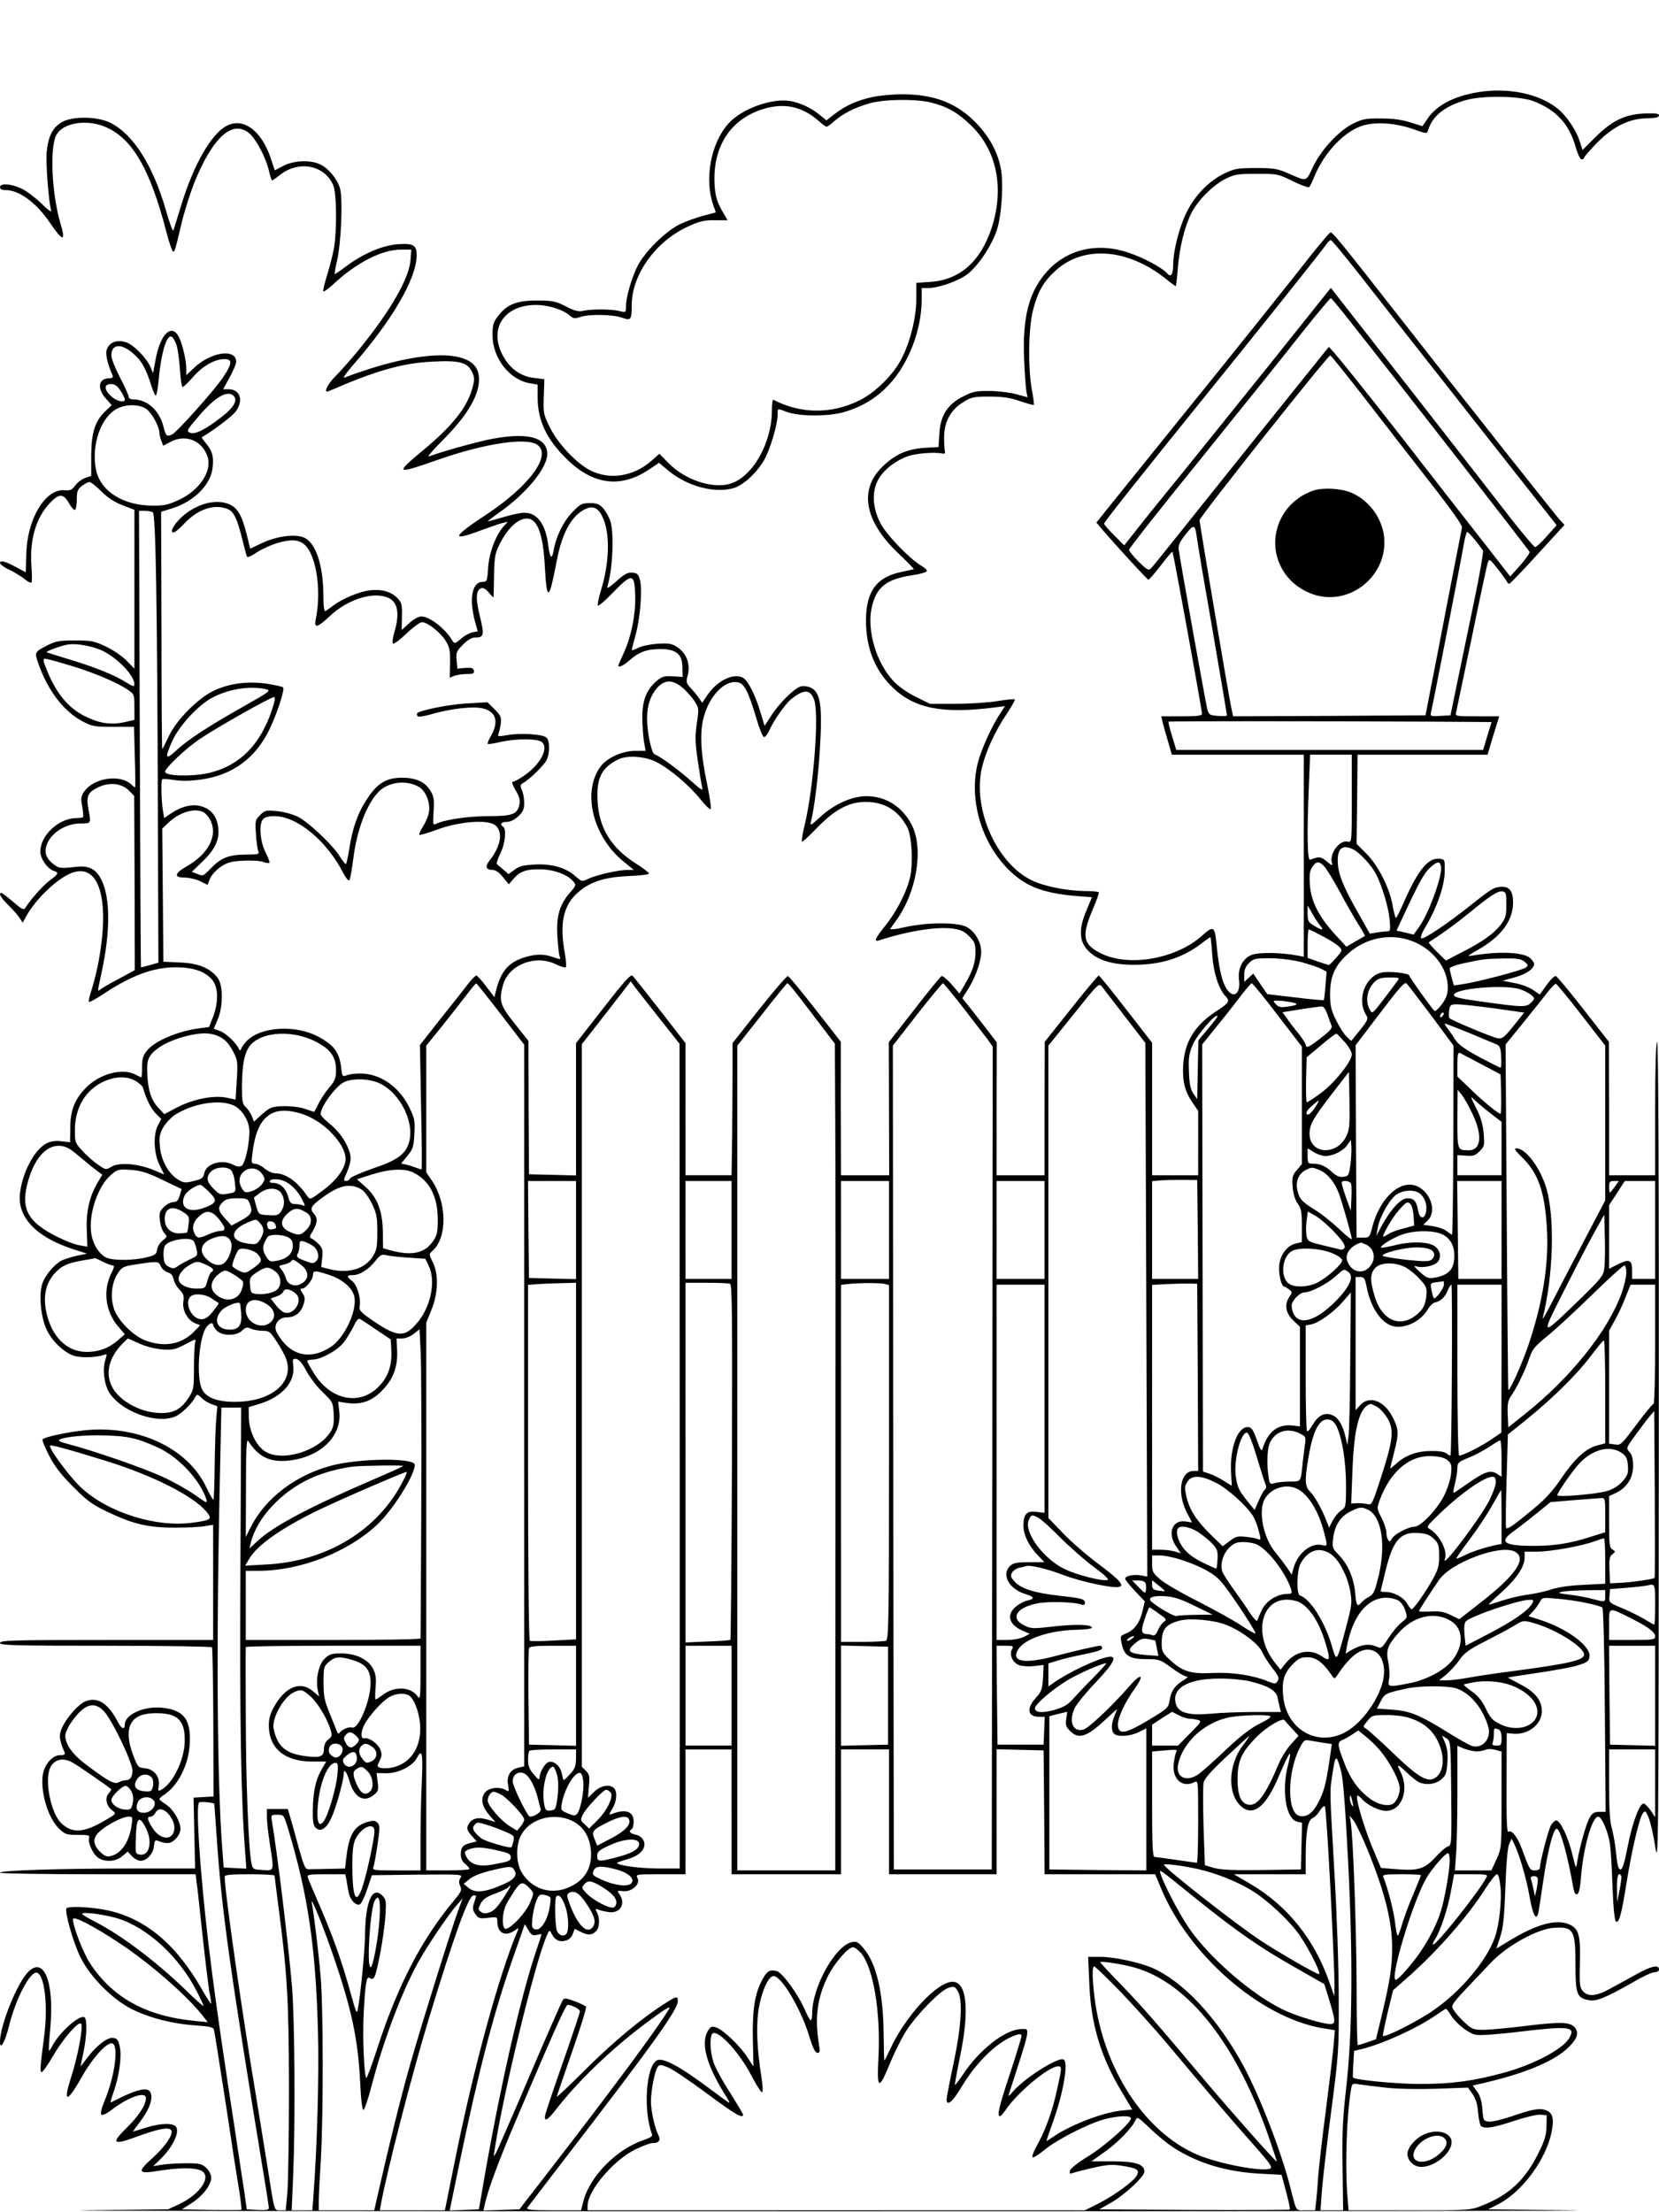 <?xml version="1.0" standalone="no"?>
<!DOCTYPE svg PUBLIC "-//W3C//DTD SVG 20010904//EN"
 "http://www.w3.org/TR/2001/REC-SVG-20010904/DTD/svg10.dtd">
<svg version="1.0" xmlns="http://www.w3.org/2000/svg"
 width="864pt" height="1152pt" viewBox="0 0 864 1152"
 preserveAspectRatio="xMidYMid meet">

<g transform="translate(0,1152) scale(0.1,-0.1)"
fill="#000000" stroke="none">
<path d="M7697 11040 c-129 -22 -219 -70 -265 -142 l-24 -35 -61 19 c-41 14
-92 21 -152 21 -80 1 -97 -2 -147 -26 -75 -37 -166 -135 -210 -226 -37 -79
-30 -77 -128 -34 -58 25 -77 28 -170 28 -96 0 -110 -3 -165 -29 -83 -41 -154
-116 -198 -207 -36 -75 -67 -197 -67 -266 0 -50 -12 -70 -30 -48 -24 29 -125
84 -205 110 -157 53 -311 19 -415 -91 -100 -106 -137 -243 -126 -474 3 -74 9
-147 12 -162 l6 -27 -58 16 c-33 9 -95 17 -140 17 -71 1 -88 -3 -139 -29 -81
-41 -118 -100 -123 -195 l-4 -68 -72 -4 c-89 -6 -150 -32 -215 -93 -130 -121
-101 -287 77 -456 46 -44 83 -81 81 -83 -2 -1 -31 -7 -63 -14 -130 -26 -186
-101 -186 -253 0 -140 44 -255 134 -344 114 -114 261 -144 536 -109 l54 7 -22
-34 c-40 -60 -81 -146 -109 -226 -65 -191 -5 -434 145 -587 89 -90 180 -127
358 -142 l81 -6 -28 -67 c-40 -93 -40 -158 2 -205 46 -53 123 -79 239 -80 143
-1 256 34 356 110 24 19 46 34 48 34 1 0 6 -40 9 -88 6 -95 33 -180 68 -218
26 -28 22 -35 -44 -78 -114 -74 -167 -159 -175 -281 -5 -84 8 -137 48 -196
l30 -44 0 -167 0 -168 -120 0 -120 0 0 345 0 345 -136 175 c-74 96 -138 175
-142 175 -4 -1 -69 -78 -144 -173 l-137 -172 -1 -347 0 -348 -125 0 -125 0 0
346 1 346 -62 81 c-35 45 -75 97 -90 115 l-27 34 35 56 c37 62 63 139 63 186
0 52 -36 111 -80 131 -52 23 -204 22 -317 -3 -50 -12 -80 -14 -76 -8 4 6 17
25 29 41 108 147 146 376 82 500 -49 94 -133 148 -233 149 -77 1 -172 -42
-246 -111 -46 -42 -51 -45 -46 -23 19 76 38 235 47 380 14 228 3 298 -50 320
-16 7 -39 9 -51 5 -34 -11 -108 -84 -150 -148 l-37 -57 -22 72 c-28 94 -65
164 -91 179 -50 26 -135 -16 -186 -92 l-26 -39 -15 22 c-8 13 -28 37 -43 53
-26 28 -27 33 -17 70 14 56 -6 112 -52 143 -31 21 -44 23 -105 20 -38 -3 -85
-12 -102 -22 -18 -9 -33 -14 -33 -11 0 3 9 38 20 78 24 85 36 237 23 287 -8
29 -14 36 -39 38 -25 2 -41 -6 -84 -45 -35 -31 -51 -41 -47 -28 27 85 36 268
17 337 -6 21 -22 51 -36 68 -22 25 -33 30 -72 30 -42 0 -50 -4 -93 -49 -46
-48 -84 -127 -96 -198 -8 -49 -19 -40 -27 22 -13 114 -57 175 -125 175 -20 0
-71 -11 -113 -24 -43 -13 -78 -22 -78 -21 0 2 30 25 67 51 137 98 243 228 243
299 0 91 -108 117 -310 75 -79 -17 -236 -61 -307 -87 -10 -3 25 37 77 89 142
143 203 261 180 349 -35 128 -318 116 -695 -27 -12 -5 5 20 41 62 207 236 334
455 334 575 0 53 -18 63 -100 57 -80 -6 -181 -50 -269 -116 -30 -23 -56 -40
-58 -39 -1 2 4 35 13 73 21 94 30 317 15 372 -14 51 -64 110 -108 128 -51 22
-133 18 -186 -9 l-46 -24 -21 63 c-48 144 -143 214 -229 169 -80 -41 -172
-201 -236 -410 -21 -66 -39 -127 -42 -135 -3 -8 -20 39 -39 105 -67 234 -171
397 -290 456 -69 34 -202 35 -255 1 -46 -28 -68 -73 -76 -154 -5 -58 10 -256
23 -303 4 -13 -16 1 -52 37 -33 31 -79 66 -104 77 -55 25 -110 28 -110 6 0
-10 10 -15 30 -15 70 0 160 -66 230 -170 68 -100 84 -101 55 -4 -45 151 -57
394 -22 460 35 67 164 86 265 39 134 -62 224 -219 307 -537 15 -60 32 -108 36
-108 9 0 11 5 44 145 14 60 44 154 65 209 97 241 200 335 288 262 36 -31 86
-125 102 -193 7 -29 14 -53 17 -53 2 0 21 13 41 29 99 78 234 51 278 -55 17
-40 19 -228 4 -322 -6 -34 -22 -99 -36 -143 -14 -45 -23 -83 -20 -86 3 -4 27
14 53 38 118 110 250 178 347 179 l58 0 -4 -54 c-8 -97 -103 -262 -264 -461
-40 -49 -95 -112 -123 -140 -46 -45 -70 -95 -39 -82 248 108 386 147 544 154
137 7 178 -4 202 -53 14 -30 14 -41 3 -82 -26 -100 -102 -197 -253 -323 -154
-128 -150 -131 68 -55 243 86 465 120 522 80 78 -54 -42 -217 -269 -366 -172
-113 -182 -139 -33 -83 49 18 103 37 119 41 l30 7 -22 -24 c-41 -45 -76 -138
-81 -216 -4 -69 -6 -73 -28 -73 -55 0 -72 -85 -41 -204 l15 -54 -28 -5 c-15
-3 -42 -18 -60 -34 -31 -26 -34 -26 -44 -9 -38 64 -119 126 -163 126 -13 0
-41 -16 -62 -35 l-39 -36 1 70 c2 61 -1 73 -22 95 -33 35 -82 49 -145 42 -56
-7 -142 -43 -191 -80 -16 -12 -35 -25 -40 -28 -7 -4 -11 26 -11 85 -1 146 -35
256 -90 292 -41 27 -142 17 -225 -21 l-66 -31 -18 73 c-27 108 -51 146 -104
163 -82 26 -198 -20 -265 -104 -18 -24 -25 -40 -18 -47 6 -6 27 9 62 46 70 74
154 103 224 76 32 -12 50 -47 76 -151 11 -46 23 -89 25 -96 3 -8 21 -1 53 21
28 18 79 41 116 51 89 24 131 10 163 -55 40 -82 52 -228 27 -347 -9 -47 9 -42
73 18 89 84 214 127 295 100 58 -19 72 -79 43 -179 -9 -29 -13 -57 -9 -63 3
-6 33 16 69 50 35 34 72 61 83 61 28 0 96 -53 123 -97 20 -32 24 -50 23 -115
l-2 -77 25 10 c13 5 42 9 64 9 33 0 40 3 37 18 -3 13 -12 16 -45 14 l-41 -4
-4 44 c-4 39 -1 47 33 81 21 22 46 37 60 37 50 0 52 10 29 108 -24 94 -22 138
6 149 10 4 25 -5 40 -23 13 -16 24 -27 24 -24 1 3 2 55 3 115 2 102 5 114 34
171 55 106 134 153 177 105 30 -33 48 -111 54 -241 10 -176 22 -168 61 37 27
144 75 234 145 270 42 22 71 10 94 -39 40 -85 37 -236 -9 -385 -11 -35 -18
-70 -16 -76 2 -6 38 24 79 67 99 102 112 101 116 -9 4 -99 -20 -219 -59 -304
-16 -35 -29 -65 -29 -67 0 -13 27 0 58 27 49 44 91 59 161 59 83 0 114 -26
115 -96 l1 -49 -51 3 c-43 3 -55 0 -83 -23 -53 -45 -75 -99 -76 -185 0 -41 4
-99 8 -127 l9 -53 -54 0 c-67 0 -146 -36 -180 -81 -98 -132 -42 -364 120 -496
l53 -43 -33 0 c-47 0 -162 -26 -203 -46 -35 -16 -35 -16 -69 14 -50 44 -123
65 -211 60 -58 -3 -81 -8 -105 -27 l-32 -23 -26 23 c-15 13 -30 26 -34 29 -4
3 4 28 17 54 26 51 34 129 15 141 -19 12 -10 25 19 25 18 0 40 11 60 29 25 23
31 37 31 70 0 22 -5 52 -12 66 -10 23 -10 28 7 38 33 18 106 90 121 118 19 37
18 103 -1 119 -21 17 -138 24 -203 12 -47 -8 -52 -8 -46 7 4 9 9 33 12 53 4
33 -1 43 -32 74 l-37 37 -107 -6 c-92 -5 -243 -35 -259 -51 -3 -2 -2 -9 1 -15
4 -6 31 -2 73 10 105 30 223 43 271 29 66 -17 80 -69 40 -140 -13 -21 -20 -41
-18 -44 3 -2 32 2 65 10 84 19 199 19 219 -2 33 -32 -10 -114 -90 -170 -26
-19 -54 -34 -61 -34 -10 0 -6 -13 12 -45 20 -34 25 -52 20 -75 -11 -51 -36
-60 -163 -60 -105 0 -231 -19 -273 -41 -14 -7 -15 0 -11 66 4 63 1 79 -17 108
-28 46 -75 67 -148 67 -80 0 -127 -28 -179 -107 -49 -72 -79 -155 -95 -264 -7
-43 -15 -79 -18 -79 -3 0 -19 20 -34 44 -38 60 -164 178 -218 204 -25 12 -73
25 -106 28 -57 6 -63 5 -88 -20 -26 -26 -27 -31 -22 -99 2 -40 8 -80 12 -89 6
-16 0 -18 -56 -18 -93 0 -135 -15 -185 -66 -50 -50 -44 -47 -79 -34 l-26 10
60 58 c66 65 87 116 76 183 -9 52 -38 86 -86 100 -46 14 -102 1 -159 -37 l-35
-24 -7 42 c-8 52 -10 153 -3 160 3 3 31 1 63 -4 38 -6 85 -5 141 3 163 23 283
112 355 262 38 79 79 204 71 217 -3 4 -42 13 -87 20 -102 14 -196 1 -277 -38
-81 -39 -193 -152 -232 -236 -17 -36 -32 -66 -34 -66 -2 0 -4 278 -4 618 l-2
617 58 18 c113 35 201 123 210 211 7 58 -1 87 -33 126 -15 17 -25 32 -23 33
63 37 156 108 175 132 44 58 26 118 -35 118 l-29 0 34 62 c19 34 34 71 34 81
0 72 -135 51 -222 -34 l-38 -36 0 34 c0 50 -24 145 -44 175 -39 59 -95 -4
-117 -135 l-12 -63 -13 31 c-20 48 -92 121 -131 131 -44 12 -80 0 -95 -34 -11
-24 -2 -69 29 -142 3 -8 -4 -13 -19 -13 -55 0 -64 -52 -17 -105 l31 -35 -31
-29 c-56 -52 -75 -112 -76 -232 l0 -107 -32 -11 c-18 -7 -41 -24 -52 -40 -16
-22 -26 -26 -53 -24 -101 11 -198 -150 -201 -334 -1 -51 -3 -93 -3 -93 -1 0
-21 11 -45 24 -60 33 -89 41 -89 24 1 -7 23 -24 51 -36 27 -13 62 -35 78 -48
15 -13 31 -21 35 -17 3 4 3 41 0 82 -11 139 23 255 96 332 48 50 70 50 99 -1
12 -22 27 -38 32 -35 5 4 9 28 9 55 0 41 4 52 26 69 15 12 33 21 40 21 7 0 35
-22 61 -48 33 -33 69 -57 111 -73 l62 -24 0 -414 0 -413 -41 42 c-22 23 -71
56 -107 73 -61 29 -76 32 -162 32 -80 0 -102 -4 -140 -24 -72 -37 -71 -36 -50
-97 49 -140 131 -248 231 -301 50 -26 63 -28 160 -28 l107 0 4 -155 c3 -85 3
-157 2 -159 -2 -2 -10 4 -18 12 -57 57 -196 38 -247 -34 -17 -25 -19 -35 -11
-78 5 -28 7 -53 4 -56 -3 -3 -18 -5 -34 -5 -91 0 -188 -90 -188 -174 0 -38 37
-90 70 -101 28 -9 25 -16 -20 -49 -35 -26 -103 -102 -129 -145 -7 -11 -20 -4
-62 32 -30 26 -57 47 -61 47 -18 0 -5 -23 35 -63 24 -23 50 -53 59 -67 l16
-25 18 33 c55 99 177 211 251 231 133 37 184 -152 127 -463 -8 -44 -24 -109
-35 -144 -12 -35 -19 -66 -16 -69 3 -3 37 15 74 40 150 99 264 141 383 140 88
-1 149 -22 185 -65 32 -38 34 -114 5 -192 l-21 -54 -52 -7 c-109 -14 -228 -64
-271 -115 -21 -26 -26 -42 -26 -86 0 -30 -2 -54 -4 -54 -2 0 -17 7 -32 15 -68
35 -186 3 -257 -70 -58 -59 -81 -118 -81 -207 l-1 -76 -46 5 c-31 4 -55 0 -77
-11 -63 -33 -125 -150 -138 -260 -15 -125 86 -230 280 -292 l69 -22 -52 -11
c-29 -6 -65 -18 -80 -25 -39 -21 -87 -77 -101 -122 -18 -53 -8 -168 20 -231
26 -62 91 -125 145 -143 37 -12 120 -9 157 5 16 6 16 4 7 -25 -17 -48 -6 -133
22 -175 66 -98 246 -162 342 -121 30 12 84 64 105 102 8 15 11 15 31 -5 13
-13 36 -27 53 -33 l30 -11 -6 -66 c-3 -36 -7 -146 -8 -243 -1 -98 -4 -178 -7
-177 -4 0 -20 30 -38 67 -98 205 -361 325 -641 293 -96 -11 -198 -34 -210 -46
-4 -3 11 -41 33 -83 28 -56 63 -101 125 -163 73 -74 99 -93 180 -132 135 -64
211 -82 350 -82 63 0 134 3 158 8 l42 7 0 -300 0 -300 -555 0 c-487 0 -555 -2
-555 -15 0 -13 68 -15 549 -15 303 0 552 -4 555 -8 3 -5 6 -182 7 -393 l1
-384 -52 -3 -52 -3 4 -185 4 -184 -326 0 c-382 0 -690 -10 -690 -22 0 -4 229
-8 509 -8 l510 0 5 -42 c4 -24 17 -149 31 -278 14 -129 30 -259 35 -289 6 -30
10 -59 10 -65 0 -6 -23 30 -51 79 -137 238 -300 371 -503 410 -85 16 -192 20
-200 7 -10 -17 36 -179 72 -252 51 -105 169 -223 272 -274 95 -46 210 -75 327
-83 73 -5 94 -9 97 -22 3 -9 30 -180 61 -381 30 -201 62 -407 71 -459 8 -51
13 -95 11 -98 -2 -2 -73 -2 -157 -1 l-153 3 52 33 c58 38 101 94 101 133 0 15
-11 36 -26 50 -22 21 -35 24 -102 24 -42 0 -99 -3 -125 -7 l-49 -8 29 28 c68
64 109 143 91 175 -13 23 -80 22 -160 -3 -34 -11 -64 -20 -65 -20 -2 0 14 21
34 48 44 58 65 106 61 141 -6 50 -61 40 -210 -37 -4 -2 2 22 13 52 30 86 44
186 33 237 -8 37 -13 44 -36 47 -30 4 -91 -45 -140 -112 -15 -21 -28 -37 -28
-35 0 2 7 36 15 74 17 80 20 171 5 180 -25 16 -130 -77 -167 -148 -8 -16 -16
-27 -18 -25 -2 2 1 55 7 117 22 247 -36 383 -122 285 -57 -66 -140 -275 -140
-355 0 -49 25 -6 47 81 35 143 112 289 146 277 39 -12 57 -169 38 -322 -22
-171 -24 -195 -14 -195 6 0 32 37 58 82 53 91 133 184 147 170 13 -13 -16
-168 -51 -277 -45 -139 -23 -139 56 1 51 92 124 174 154 174 40 0 19 -169 -38
-304 -14 -34 -21 -62 -15 -68 5 -5 27 5 53 25 89 68 179 99 179 61 0 -35 -37
-92 -98 -152 -86 -84 -75 -95 49 -49 107 39 158 50 177 38 23 -14 -20 -82 -95
-150 -81 -73 -76 -83 35 -65 98 16 184 17 217 2 62 -28 1 -123 -114 -177 l-56
-26 -440 -5 c-242 -3 1506 -5 3885 -5 2379 0 4124 2 3878 5 l-448 5 57 29
c121 64 244 230 273 371 15 71 7 103 -28 116 -33 13 -72 6 -184 -33 -47 -16
-99 -28 -115 -26 -27 3 -28 6 -33 65 -3 42 -12 71 -28 92 l-22 31 27 6 c241
54 398 119 474 195 43 43 52 70 33 98 -23 32 -71 34 -253 12 -94 -12 -196 -21
-226 -21 -51 0 -59 3 -98 39 -24 22 -49 51 -57 65 -15 28 -24 16 196 247 81
86 240 174 325 180 104 7 114 -10 114 -192 0 -154 7 -173 71 -185 38 -7 89 14
229 94 49 29 99 52 112 52 14 0 23 6 23 15 0 26 -42 17 -120 -27 -41 -23 -102
-56 -135 -74 -70 -39 -114 -43 -141 -13 -17 19 -19 35 -16 149 4 146 -6 178
-58 200 -67 28 -170 -1 -311 -87 l-66 -40 20 61 c16 49 21 101 27 256 4 121
11 206 19 225 l13 30 13 -25 c26 -52 64 -178 81 -277 19 -105 38 -134 48 -70
3 17 15 95 26 171 23 149 49 247 66 253 18 6 58 -134 88 -309 5 -25 11 -35 20
-32 9 3 16 34 20 92 12 152 58 312 89 312 19 0 54 -83 62 -145 4 -28 10 -128
13 -224 5 -118 11 -176 19 -178 16 -6 28 41 53 197 27 169 67 342 85 366 13
18 15 16 31 -21 9 -22 25 -89 34 -150 17 -107 18 -50 19 2043 1 1433 -2 2151
-9 2147 -6 -4 -10 -132 -10 -351 l0 -344 -120 0 -120 0 0 348 -1 347 -132 169
c-73 93 -137 171 -144 173 -7 3 -28 -18 -48 -46 l-36 -50 -35 24 c-20 14 -63
30 -97 36 l-61 12 64 18 c59 16 100 45 100 70 0 5 -9 18 -19 28 -33 33 -162
39 -302 15 -31 -5 -28 -2 23 27 124 69 188 153 188 250 0 57 -18 82 -58 81
-40 -1 -52 -8 -158 -92 -124 -99 -250 -184 -262 -176 -6 4 3 29 24 63 57 96
97 209 98 283 1 64 1 65 -27 68 -58 7 -111 -57 -183 -220 -21 -49 -41 -88 -44
-88 -3 0 -11 29 -17 64 -16 92 -75 209 -137 271 l-51 51 3 232 2 232 338 0
339 0 30 100 31 100 -115 0 c-115 0 -115 0 -109 23 3 13 39 187 81 387 41 201
79 376 83 389 8 23 10 22 51 -30 24 -30 45 -60 48 -66 3 -7 9 -13 13 -13 4 0
71 69 148 154 l140 153 -23 24 c-22 24 -481 603 -869 1099 -255 326 -315 400
-326 400 -5 0 -48 -51 -97 -112 -87 -112 -385 -485 -687 -858 -86 -107 -220
-273 -297 -368 l-139 -173 37 -44 c80 -92 228 -253 234 -254 3 -1 32 33 64 74
32 42 59 74 61 72 5 -4 154 -824 154 -844 0 -10 -25 -13 -106 -13 l-106 0 6
-27 c4 -16 16 -61 28 -100 l21 -73 343 0 344 0 0 -526 0 -526 -32 6 c-91 17
-203 18 -241 3 -47 -20 -72 -72 -64 -132 7 -50 -14 -85 -41 -69 -39 24 -62
102 -77 264 -9 87 -16 90 -73 39 -135 -122 -381 -166 -527 -94 -96 47 -104 90
-42 234 19 44 32 82 29 85 -3 3 -35 6 -71 6 -95 1 -215 25 -278 56 -184 90
-309 373 -259 587 20 85 69 191 130 281 25 38 44 71 41 74 -3 3 -44 -1 -92 -9
-49 -8 -147 -14 -219 -14 l-130 0 -76 37 c-47 24 -91 55 -117 84 -87 94 -136
259 -112 376 23 109 74 151 208 172 42 6 78 16 80 22 2 5 -11 18 -29 28 -62
37 -183 163 -213 222 -40 79 -45 157 -15 219 26 54 92 107 163 131 43 14 138
21 177 12 9 -2 14 3 11 12 -2 8 -4 41 -4 72 0 80 33 143 98 183 45 28 55 30
139 30 68 0 108 -6 159 -24 38 -13 70 -21 71 -20 2 2 -2 38 -10 79 -21 118
-18 321 6 415 25 97 55 150 120 208 144 130 372 113 568 -42 28 -23 53 -41 55
-41 2 0 7 40 11 90 8 108 35 220 71 291 34 67 115 148 180 179 44 22 63 25
161 25 108 0 112 -1 188 -39 43 -21 81 -34 85 -30 4 5 16 29 26 54 53 129 158
238 255 267 70 20 174 12 265 -21 60 -22 67 -22 71 -8 23 76 82 126 191 159
89 27 289 25 363 -5 116 -46 182 -118 216 -237 10 -36 24 -65 31 -65 7 0 13 4
13 9 0 4 29 38 65 75 85 87 170 129 262 130 46 1 63 5 63 15 0 10 -17 12 -77
10 -102 -5 -167 -37 -255 -124 l-66 -66 -16 49 c-19 57 -67 128 -111 164 -96
80 -260 114 -418 88z m-631 -932 c131 -168 279 -355 761 -968 l280 -355 -51
-57 c-28 -32 -55 -57 -61 -57 -5 0 -58 62 -117 137 -58 75 -287 369 -508 652
-222 283 -411 525 -421 538 l-18 23 -318 -398 c-176 -219 -372 -463 -437 -543
-65 -80 -164 -202 -220 -272 l-101 -128 -52 52 c-29 29 -53 56 -53 61 0 9 199
259 545 687 244 301 595 741 612 767 8 12 19 23 24 23 4 0 65 -73 135 -162z
m-69 -218 c306 -387 965 -1233 969 -1244 2 -6 -20 -37 -48 -69 l-53 -59 -104
134 c-58 73 -269 344 -469 601 -201 258 -368 465 -372 460 -4 -4 -178 -222
-388 -483 -516 -645 -522 -653 -538 -670 -12 -12 -20 -8 -64 35 -27 27 -50 55
-50 62 0 7 172 226 383 485 210 260 445 553 522 651 77 97 143 176 146 174 4
-1 33 -36 66 -77z m-6078 -166 c7 -21 15 -78 18 -127 3 -48 9 -90 13 -92 4 -2
28 20 53 49 50 59 115 96 165 96 44 0 42 -23 -7 -96 -46 -68 -243 -289 -267
-298 -27 -10 -30 -7 -43 44 -21 83 -85 140 -156 140 -15 0 -25 6 -25 14 0 8
-20 53 -45 100 -25 48 -45 99 -45 115 0 61 52 65 115 9 41 -35 65 -77 91 -160
10 -32 21 -58 25 -58 4 0 10 30 14 68 13 150 41 248 68 239 7 -2 18 -21 26
-43z m6188 -277 c94 -122 248 -320 341 -439 110 -141 169 -224 166 -235 -2
-10 -33 -169 -69 -353 -35 -184 -77 -400 -93 -480 l-28 -145 -501 -3 -501 -2
-10 47 c-12 53 -163 949 -165 974 -1 15 669 860 681 858 4 0 84 -100 179 -222z
m-6479 38 c12 -19 22 -39 22 -45 0 -20 -44 -9 -72 17 -37 35 -37 63 0 63 20 0
33 -9 50 -35z m591 -29 c19 -23 -4 -61 -67 -109 -84 -65 -138 -92 -163 -80
-19 8 -16 14 48 88 86 101 152 137 182 101z m-454 -68 c28 -22 64 -89 65 -120
0 -9 4 -28 10 -43 l10 -26 42 22 c77 39 161 4 189 -79 25 -76 -43 -177 -153
-227 -53 -24 -75 -29 -138 -28 -152 2 -267 76 -290 187 -26 128 26 277 112
319 48 24 119 22 153 -5z m31 -536 c15 -9 23 -495 26 -1536 l3 -809 -45 -13
c-24 -7 -45 -12 -46 -11 -1 1 -4 536 -6 1190 l-4 1187 31 0 c16 0 35 -4 41 -8z
m5438 -137 c4 -27 16 -99 26 -160 35 -196 130 -755 130 -760 0 -4 -21 -5 -47
-3 -42 3 -47 6 -55 33 -9 33 -145 794 -150 837 -2 18 9 41 37 76 44 55 49 53
59 -23z m1448 -7 c19 -24 37 -48 41 -54 4 -7 -18 -133 -49 -280 -31 -148 -70
-339 -88 -424 l-32 -155 -53 -3 c-51 -3 -53 -2 -48 20 11 45 155 784 168 861
7 42 16 77 20 77 4 0 22 -19 41 -42z m-7166 -569 c81 -31 184 -132 184 -183 0
-13 -7 -12 -42 10 -60 38 -158 78 -293 119 -66 20 -121 37 -122 39 -5 4 76 34
107 39 39 8 109 -3 166 -24z m-149 -85 c121 -36 244 -88 300 -127 32 -21 33
-25 33 -89 l0 -67 -54 -12 c-69 -15 -129 -6 -205 32 -88 44 -151 122 -200 247
-17 42 -18 52 -6 52 7 0 67 -16 132 -36z m3193 -120 c22 -20 49 -51 60 -70 20
-31 20 -38 9 -112 -10 -67 -9 -97 5 -193 9 -63 19 -125 23 -139 6 -21 -4 -15
-58 33 -59 54 -163 130 -190 139 -16 5 -39 114 -39 186 0 71 19 124 57 165 39
40 82 37 133 -9z m327 -9 c12 -22 35 -85 50 -139 16 -55 34 -101 41 -104 7 -2
21 16 32 42 21 46 81 131 109 154 68 55 102 54 122 -5 25 -76 -4 -456 -50
-648 -11 -44 -17 -83 -15 -87 3 -4 36 26 74 66 95 99 171 141 260 140 97 0
170 -45 216 -134 22 -44 30 -177 15 -252 -16 -77 -69 -181 -129 -257 -55 -68
-63 -87 -34 -78 147 48 298 72 379 62 46 -6 63 -13 90 -40 29 -29 33 -40 33
-84 0 -55 -14 -98 -57 -170 l-26 -45 -42 49 c-23 26 -47 45 -52 42 -6 -4 -70
-82 -142 -175 l-132 -169 1 -346 1 -347 -126 0 -125 0 -1 348 0 347 -132 169
c-73 93 -137 171 -143 173 -6 2 -73 -76 -150 -173 l-139 -176 0 -136 c0 -76
-1 -230 -2 -344 l-3 -208 -120 0 -120 0 0 344 0 344 -131 169 c-72 92 -137
174 -144 181 -9 11 -40 -23 -153 -168 l-142 -182 0 -344 0 -345 -122 3 -123 3
-2 348 -1 347 -71 89 c-77 96 -84 120 -61 203 30 105 170 159 276 106 24 -12
47 -18 51 -15 3 4 1 36 -5 71 -29 158 -9 253 71 321 63 54 135 77 260 83 59 2
107 8 107 13 0 5 -29 27 -65 50 -132 83 -196 187 -203 330 -6 117 20 170 107
214 47 24 142 17 201 -14 69 -35 173 -124 226 -191 26 -33 51 -57 55 -53 4 4
-4 60 -17 123 -35 166 -41 274 -19 355 29 109 104 189 170 183 23 -2 35 -12
52 -43z m-2502 6 c28 -6 21 -12 -110 -86 -190 -107 -297 -177 -356 -232 -58
-54 -63 -43 -21 50 36 78 132 183 204 222 87 47 197 65 283 46z m30 -112 c-62
-181 -168 -286 -326 -324 -88 -20 -229 -17 -229 6 0 20 111 125 184 173 96 64
366 216 383 216 8 0 4 -23 -12 -71z m6047 -57 l306 -2 -22 -72 -22 -73 -799 0
-799 0 -22 72 c-12 39 -20 73 -19 75 3 3 772 3 1377 0z m-422 -401 c0 -224 0
-229 -20 -224 -45 12 -101 -67 -82 -115 4 -11 -5 -8 -27 11 -32 27 -40 28 -88
10 -15 -6 -17 145 -6 395 l6 152 109 0 108 0 0 -229z m-4858 61 c36 -21 60
-83 52 -130 -3 -21 -17 -54 -31 -75 -13 -22 -22 -41 -19 -44 3 -3 45 9 93 27
117 43 264 54 303 22 41 -34 29 -108 -31 -184 -24 -30 -18 -48 16 -48 15 0 35
-13 54 -37 l31 -38 23 27 c34 40 66 52 137 51 71 0 142 -25 174 -61 18 -21 18
-22 -18 -63 -53 -62 -70 -124 -63 -228 3 -47 8 -93 12 -103 6 -15 3 -15 -32
-3 -49 18 -89 18 -147 1 -87 -26 -127 -72 -153 -175 l-8 -34 -43 56 c-23 32
-47 57 -51 57 -5 0 -24 -19 -42 -42 -18 -24 -82 -105 -143 -181 l-109 -139 6
-324 c4 -178 5 -324 2 -324 -2 0 -14 4 -27 9 -13 5 -35 12 -51 16 l-28 6 33
40 c29 36 33 49 36 115 4 68 1 81 -27 139 -54 108 -152 175 -257 175 -24 0
-54 -4 -67 -9 -23 -9 -25 -8 -30 39 -8 67 -29 104 -80 138 -61 42 -132 64
-212 65 -114 1 -198 -38 -229 -105 -5 -10 -7 -10 -12 0 -14 32 -68 82 -98 93
l-33 12 20 46 c29 66 30 179 1 218 -38 51 -99 77 -196 81 l-87 4 -3 347 -3
346 29 28 c60 58 140 82 187 57 10 -6 26 -24 34 -40 41 -79 -8 -176 -122 -241
-66 -38 -69 -59 -10 -59 23 0 60 -9 80 -19 l38 -19 13 33 c8 19 33 46 57 62
34 23 56 28 115 31 41 2 87 0 103 -6 16 -6 32 -8 34 -5 3 2 -6 26 -19 52 -29
56 -37 148 -15 174 9 12 29 17 61 17 117 0 274 -130 359 -299 13 -24 26 -39
30 -35 5 5 13 53 20 106 20 171 85 328 156 374 55 36 133 38 187 6z m-1511
-18 l28 -29 2 -454 1 -453 -83 -45 c-46 -24 -89 -49 -96 -55 -16 -13 -17 -19
6 87 46 213 46 387 0 482 -28 57 -65 77 -133 69 -81 -9 -88 -8 -115 12 -38 28
-51 59 -40 95 19 67 99 119 180 119 55 0 54 -1 39 77 -12 66 -2 86 53 112 58
27 120 20 158 -17z m6378 -308 c34 -18 94 -83 117 -127 31 -60 65 -173 71
-236 5 -57 4 -63 -13 -63 -10 0 -35 -3 -55 -6 l-35 -6 -63 112 c-76 134 -101
197 -104 260 -3 73 25 95 82 66z m-152 -88 c12 -13 48 -72 81 -133 32 -60 76
-136 96 -168 21 -32 36 -60 34 -61 -1 -1 -24 -14 -50 -29 l-46 -27 -60 65
c-83 91 -124 171 -130 256 -4 53 -1 74 12 94 20 31 36 32 63 3z m607 4 c13
-40 -61 -247 -114 -320 l-28 -39 -44 11 -45 10 42 90 c77 165 104 213 135 240
37 31 47 32 54 8z m341 -203 c0 -57 -4 -71 -28 -103 -37 -48 -96 -90 -202
-144 l-85 -44 -47 46 c-25 25 -44 47 -42 49 75 48 140 96 208 151 115 94 151
117 176 114 18 -3 20 -10 20 -69z m-968 -111 c21 -24 6 -23 -34 2 -29 17 -33
25 -33 62 l0 43 26 -45 c14 -25 33 -53 41 -62z m13 -54 c38 -20 76 -44 85 -55
17 -18 16 -20 -16 -56 -18 -21 -35 -38 -38 -38 -3 0 -30 8 -58 18 l-53 19 0
74 c0 41 3 74 6 74 3 0 37 -16 74 -36z m463 -24 c109 -41 187 -141 187 -241 0
-36 -7 -56 -31 -89 -17 -23 -34 -38 -39 -34 -22 24 -130 175 -130 183 0 13
-103 25 -142 17 -88 -18 -134 -141 -83 -222 12 -19 9 -26 -32 -78 l-46 -57
-24 23 c-13 12 -38 51 -55 86 -26 53 -31 75 -31 136 0 92 25 148 94 210 92 83
219 108 332 66z m-580 -109 c42 -11 89 -27 106 -35 l30 -16 -6 -72 c-3 -40 -7
-75 -9 -76 -1 -2 -68 4 -148 14 l-146 17 -37 54 -36 53 -24 -22 -23 -21 0 37
c0 26 7 44 25 61 22 23 32 25 108 25 50 0 114 -8 160 -19z m1167 1 c19 -16 20
-19 7 -30 -16 -14 -249 -75 -329 -87 l-46 -7 -11 38 c-6 22 -11 44 -11 51 0 6
32 18 73 27 103 22 113 23 208 25 70 1 91 -2 109 -17z m-662 -100 c-7 -10 -40
-53 -72 -96 -58 -76 -60 -77 -72 -54 -26 45 -14 109 27 147 17 16 36 21 76 21
50 0 53 -1 41 -18z m-3846 -192 l107 -135 1 -2147 0 -2148 -117 0 c-111 1
-237 21 -203 33 8 3 35 12 59 19 59 19 89 57 73 93 -8 16 -23 28 -42 31 -30 7
-38 18 -20 29 6 3 10 22 10 40 0 52 -42 67 -113 39 -17 -6 -17 -4 2 27 23 38
27 89 9 107 -23 23 -70 14 -104 -19 l-32 -31 5 60 c5 52 3 62 -16 81 l-21 21
0 1881 0 1881 128 164 127 164 20 -28 c11 -14 68 -87 127 -162z m4023 10 l115
-155 -1 -492 c-1 -271 -4 -493 -7 -493 -2 0 -15 9 -28 19 -13 11 -46 22 -73
26 l-49 7 24 23 c40 40 24 120 -31 163 -89 70 -214 -27 -259 -201 -13 -50 -15
-52 -47 -52 l-34 0 -3 501 -2 501 127 167 c103 136 129 165 139 154 7 -7 65
-83 129 -168z m-4847 9 l122 -159 0 -1879 0 -1879 -30 -7 c-42 -9 -63 -44 -54
-90 6 -36 6 -37 -15 -25 -37 19 -93 9 -110 -21 -18 -33 -9 -69 29 -113 l30
-34 -42 13 c-49 14 -81 6 -98 -25 -12 -22 -8 -33 23 -67 l20 -22 -29 -7 c-43
-10 -54 -23 -54 -59 0 -24 7 -39 25 -53 13 -11 21 -22 18 -26 -3 -3 -55 -6
-114 -6 l-109 0 0 1427 0 1426 27 66 c35 86 38 186 7 248 -21 42 -21 42 -1 60
77 68 75 249 -3 364 l-30 44 0 330 0 330 81 100 c44 55 101 128 127 162 26 34
49 62 52 62 3 0 60 -72 128 -160z m1543 104 c25 -32 79 -103 121 -158 l76
-100 2 -410 c2 -225 2 -1194 1 -2152 l-1 -1743 -255 0 -255 0 0 2148 0 2147
128 162 c70 90 130 163 133 163 3 0 26 -26 50 -57z m865 -70 c54 -70 111 -144
127 -165 l27 -38 -2 -2142 -3 -2143 -255 0 -255 0 -3 2145 -2 2145 127 163
c70 89 130 162 134 162 3 0 50 -57 105 -127z m844 -48 l105 -136 5 -1389 5
-1390 -32 6 c-38 7 -83 -2 -83 -17 0 -6 23 -35 51 -64 l51 -54 -12 -51 c-14
-60 -42 -98 -85 -116 -32 -13 -32 -13 -22 -59 14 -59 42 -75 131 -75 62 0 69
-2 127 -45 34 -25 69 -45 78 -45 10 0 5 -7 -14 -19 -46 -28 -65 -54 -73 -102
-7 -43 -9 -45 -112 -107 -117 -70 -153 -77 -158 -29 -4 34 34 120 88 194 55
78 32 83 -33 7 -79 -92 -208 -214 -235 -221 -57 -14 -78 46 -43 116 12 22 62
83 112 135 91 96 110 135 62 128 -55 -8 -214 -83 -290 -138 l-23 -16 0 60 0
60 53 16 c28 9 91 23 140 33 56 11 87 21 87 30 0 7 -4 13 -9 13 -17 0 -142
-29 -240 -55 -156 -41 -225 -29 -190 33 32 57 162 102 305 105 50 1 83 6 81
12 -6 16 -84 18 -203 5 -104 -12 -114 -12 -150 6 -76 37 -40 94 71 115 58 11
193 7 228 -7 11 -4 17 -1 17 9 0 20 -15 24 -130 37 -127 14 -197 35 -232 70
-24 25 -27 33 -18 50 6 11 23 22 38 26 15 3 32 7 38 9 20 6 109 -15 187 -45
43 -17 123 -39 177 -50 167 -34 171 -14 18 100 -62 46 -148 120 -190 164 l-78
81 0 1230 0 1230 132 164 c127 159 131 163 147 143 9 -11 63 -82 121 -157z
m793 10 l127 -165 0 -306 0 -306 -26 -31 c-23 -27 -26 -38 -22 -87 3 -37 12
-67 26 -87 19 -26 22 -45 22 -116 l0 -85 -29 -7 c-47 -10 -83 -57 -89 -114 -4
-47 11 -111 27 -111 3 0 14 -7 25 -15 17 -13 17 -15 2 -37 -28 -39 -21 -86 19
-124 l35 -33 0 -259 0 -260 -42 5 c-75 7 -126 -34 -153 -122 -5 -15 -12 -4
-29 45 -17 50 -27 66 -43 68 -54 8 -97 -101 -92 -228 l4 -77 -39 24 c-21 14
-55 31 -75 38 l-36 12 -2 1112 -2 1112 82 102 c46 56 102 128 126 160 24 31
47 57 50 57 4 0 65 -74 134 -165z m1583 0 l124 -160 0 -403 0 -403 -119 -227
c-66 -125 -140 -267 -165 -317 -26 -49 -44 -81 -42 -70 57 226 64 532 18 682
-33 106 -107 203 -154 203 -15 0 -8 -11 29 -47 84 -82 118 -179 129 -367 12
-185 -22 -394 -98 -616 -34 -98 -96 -236 -103 -228 -1 2 -5 407 -8 901 l-6
898 91 112 c50 62 107 133 127 159 20 26 40 46 44 45 5 -2 65 -74 133 -162z
m-324 135 c20 -6 47 -19 60 -29 22 -19 23 -19 4 -40 -24 -27 -43 -27 -244 1
-132 18 -162 25 -160 38 6 32 253 54 340 30z m-1187 -69 c43 -8 35 -16 -27
-24 -28 -4 -40 -1 -54 14 -16 18 -16 19 12 18 16 0 47 -4 69 -8z m1057 -32
l156 -22 -56 -70 c-50 -62 -59 -68 -84 -63 -31 6 -239 93 -249 104 -4 4 -5 22
-2 40 5 29 8 32 42 32 20 0 106 -9 193 -21z m-869 -31 c8 -24 18 -50 22 -60 5
-12 -11 -29 -62 -68 -57 -44 -69 -49 -72 -33 -2 10 -20 38 -40 63 -21 25 -47
59 -59 77 l-23 32 33 5 c58 10 152 24 170 25 11 1 21 -13 31 -41z m599 -10
c-7 -7 -12 -8 -12 -2 0 14 12 26 19 19 2 -3 -1 -11 -7 -17z m-1172 -2 c0 -3
-22 -32 -50 -65 l-49 -59 -3 -153 -3 -153 -20 29 c-15 23 -21 51 -23 115 -3
74 0 93 21 142 24 54 127 171 127 144z m1314 -86 c66 -28 130 -54 141 -59 16
-7 21 -19 23 -65 2 -31 0 -56 -3 -56 -4 0 -53 25 -110 55 -72 39 -110 66 -124
88 -11 18 -29 44 -41 60 -12 15 -19 27 -15 27 4 0 62 -23 129 -50z m-6521 -14
c38 -16 58 -37 86 -91 18 -36 20 -51 14 -141 l-6 -100 -47 10 c-68 14 -176 -8
-258 -51 l-66 -35 -33 35 c-37 41 -53 92 -56 181 -2 52 2 70 19 93 28 37 94
74 174 95 80 21 131 22 173 4z m507 -28 c81 -41 110 -80 110 -150 0 -42 -5
-56 -35 -91 -19 -22 -44 -60 -56 -84 -11 -24 -22 -43 -24 -43 -1 0 -22 7 -45
15 -50 18 -152 20 -183 4 -12 -6 -36 -25 -53 -41 l-31 -29 -12 30 c-7 16 -21
37 -32 47 -16 14 -19 31 -19 98 0 127 15 195 49 229 65 66 216 72 331 15z
m5363 -4 c21 -23 37 -52 37 -65 0 -37 -94 -154 -165 -204 -34 -25 -65 -45 -69
-45 -4 0 -5 53 -4 117 l3 117 75 63 c41 35 78 62 81 60 3 -1 22 -21 42 -43z
m712 -116 l100 -53 3 -102 c1 -57 0 -103 -4 -103 -11 0 -95 69 -161 134 l-63
60 0 64 c0 48 3 63 13 59 6 -3 57 -30 112 -59z m-705 -378 c-52 -101 -191 -89
-190 17 1 49 18 79 120 211 l85 110 3 -149 c2 -133 0 -153 -18 -189z m-6302
290 c18 -11 34 -26 36 -33 18 -61 41 -108 66 -134 l30 -30 -18 -34 c-25 -50
-21 -145 9 -206 l24 -49 -57 24 c-82 33 -176 40 -216 17 -31 -18 -31 -18 -71
10 -23 15 -59 47 -81 71 -39 42 -40 46 -40 111 1 112 52 202 142 247 64 32
129 34 176 6z m1244 -2 c116 -34 210 -200 179 -314 -17 -64 -61 -96 -190 -139
-62 -22 -115 -45 -118 -52 -3 -7 -12 -13 -20 -13 -11 0 -13 5 -8 18 35 80 38
102 21 146 -20 53 -57 101 -107 141 -21 17 -38 36 -39 43 -1 39 80 148 124
168 39 17 107 18 158 2z m5716 -167 c54 -112 46 -191 -18 -191 -61 0 -60 -1
-60 164 l1 151 21 -25 c11 -14 37 -58 56 -99z m100 -3 l52 -40 0 -139 0 -139
-115 0 -115 0 0 53 0 52 44 -3 c38 -3 49 0 72 23 25 25 26 31 21 91 -3 42 -14
83 -33 121 -40 80 -40 80 -8 49 16 -15 53 -46 82 -68z m-907 55 c-25 -44 -48
-66 -56 -54 -4 8 6 24 26 41 40 34 43 36 30 13z m-5641 -11 c44 -22 80 -84 79
-137 -1 -69 -23 -166 -41 -176 -10 -6 -26 -4 -44 6 -58 30 -140 6 -150 -44 -5
-26 -13 -31 -55 -41 -43 -11 -53 -10 -81 7 -49 29 -89 100 -95 171 -5 50 -2
66 17 101 13 22 40 51 59 64 95 62 239 85 311 49z m399 -62 c96 -48 180 -148
181 -214 0 -46 -42 -107 -113 -161 -72 -54 -72 -54 -87 -33 -51 75 -112 118
-166 118 -14 0 -39 11 -56 25 -16 14 -39 25 -50 25 -19 0 -20 4 -13 56 15 126
53 193 121 214 45 14 121 2 183 -30z m5414 -245 c-8 -56 -10 -60 -37 -63 -19
-3 -36 4 -55 21 -36 34 -64 47 -100 47 -29 0 -31 2 -31 40 l0 40 33 -20 c17
-11 45 -20 60 -20 40 0 95 28 115 59 l17 25 3 -34 c1 -19 -1 -62 -5 -95z
m-6667 80 c12 -8 41 -31 65 -52 25 -21 57 -47 73 -59 l29 -21 -26 -44 c-42
-72 -59 -150 -55 -246 l3 -85 -40 7 c-22 3 -72 22 -110 41 -166 81 -202 153
-155 306 44 144 131 205 216 153z m836 -107 c9 -8 18 -35 21 -64 6 -51 6 -52
-25 -58 -48 -10 -55 -8 -87 25 -36 35 -39 61 -11 89 23 23 78 27 102 8z m165
-24 c14 -22 14 -26 0 -47 -17 -27 -70 -52 -91 -44 -7 3 -18 19 -24 35 -26 74
72 122 115 56z m5507 22 c39 -16 78 -64 99 -121 18 -48 67 -221 67 -237 0 -6
-30 18 -67 53 -38 36 -95 81 -128 101 -66 40 -81 58 -90 109 -7 41 11 79 45
96 31 16 34 16 74 -1z m-6026 -51 l98 -47 -10 -34 c-8 -26 -16 -34 -34 -34
-13 0 -35 -12 -49 -26 -22 -22 -25 -32 -20 -70 2 -25 13 -54 22 -64 17 -19 17
-21 -8 -40 -14 -11 -27 -33 -29 -48 -3 -23 -10 -29 -53 -39 -69 -18 -177 -18
-211 -2 -39 19 -71 70 -79 128 -14 100 34 242 102 302 35 30 39 31 104 27 55
-4 88 -15 167 -53z m1305 39 c85 -43 127 -125 127 -248 0 -59 -4 -79 -23 -107
-44 -66 -113 -81 -227 -49 l-35 10 -1 82 c-1 111 -29 183 -90 237 l-45 40 78
25 c91 29 170 33 216 10z m-665 -48 c34 -18 65 -51 87 -95 16 -32 16 -33 0
-27 -9 3 -27 6 -40 6 -20 0 -26 8 -35 40 -12 43 -41 70 -78 70 -13 0 -20 4
-17 10 9 14 52 12 83 -4z m4750 -248 l2 -258 -120 0 -120 0 0 254 0 255 43 4
c23 2 76 3 117 3 l75 -1 3 -257z m-3238 -3 l0 -256 -122 3 -123 3 -3 253 -2
252 125 0 125 0 0 -255z m810 0 l0 -255 -120 0 -120 0 0 255 0 255 120 0 120
0 0 -255z m820 0 l0 -255 -125 0 -125 0 0 255 0 255 125 0 125 0 0 -255z m810
0 l0 -255 -125 0 -125 0 0 255 0 255 125 0 125 0 0 -255z m1596 241 c3 -7 4
-42 2 -77 l-3 -64 -26 72 c-14 40 -24 75 -21 78 11 10 43 5 48 -9z m784 -241
l0 -255 -112 0 -113 0 -3 255 -3 255 116 0 115 0 0 -255z m590 225 c-12 -16
-23 -30 -26 -30 -2 0 -4 14 -4 30 0 26 4 30 26 30 l25 0 -21 -30z m210 -225
l0 -255 -60 0 -60 0 0 44 c0 56 -15 62 -74 32 l-46 -23 0 165 0 166 41 63 41
63 79 0 79 0 0 -255z m-7530 197 c45 -45 40 -58 -34 -84 -76 -26 -122 6 -95
65 10 23 59 56 83 57 4 0 25 -17 46 -38z m797 11 c12 -8 35 -40 50 -71 24 -50
28 -69 28 -147 0 -76 -3 -96 -23 -127 -41 -66 -127 -92 -226 -67 l-43 11 5 48
c4 42 1 52 -20 73 -13 13 -30 26 -37 28 -10 4 -8 13 8 39 25 42 27 67 4 92
-23 26 -11 42 65 95 79 54 134 62 189 26z m-423 -15 c20 -29 20 -67 0 -96 -13
-20 -23 -23 -66 -20 -51 3 -51 3 -64 48 -7 24 -12 45 -11 45 1 1 15 11 31 23
38 29 90 29 110 0z m5936 -8 c24 -24 34 -62 26 -95 -10 -38 -33 -31 -41 13 -9
48 -21 62 -56 62 -33 0 -86 -57 -133 -143 l-28 -52 7 40 c10 59 65 155 100
176 40 25 99 25 125 -1z m-6100 -46 c18 -45 11 -58 -42 -88 l-52 -28 -33 36
c-38 41 -41 58 -13 86 15 15 33 20 75 20 50 0 56 -2 65 -26z m6048 -7 c6 -7
12 -34 14 -61 l3 -48 -55 -15 c-30 -7 -65 -20 -77 -28 -12 -8 -25 -15 -28 -15
-12 0 48 103 82 140 38 43 45 46 61 27z m-6394 -39 c31 -20 33 -25 28 -63 -2
-22 -6 -42 -8 -43 -1 -2 -19 -4 -39 -5 -44 -1 -76 28 -77 71 -2 62 38 78 96
40z m644 -4 c29 -19 28 -58 -3 -89 -29 -29 -42 -31 -90 -8 -47 22 -48 60 -4
97 33 28 52 28 97 0z m-459 -31 c37 -45 39 -63 9 -63 -13 0 -43 -9 -67 -20
-48 -22 -58 -20 -72 17 -10 28 2 59 35 85 33 28 61 22 95 -19z m5812 -71 c39
-41 56 -67 52 -78 -4 -10 -13 -14 -27 -10 -12 3 -54 13 -94 23 -69 17 -72 19
-78 50 -3 18 -3 53 1 78 l6 46 41 -23 c22 -13 67 -51 99 -86z m1404 -189 c-5
-37 -19 -54 -129 -161 -206 -199 -205 -199 -82 44 58 115 129 252 158 304 l53
95 3 -120 c2 -66 0 -139 -3 -162z m-7001 238 c23 -25 23 -50 1 -85 -17 -26
-22 -28 -63 -22 -97 13 -98 69 -2 110 45 19 44 19 64 -3z m80 -7 c8 -20 7 -21
-19 -26 -14 -2 -21 3 -23 20 -3 16 2 22 16 22 11 0 23 -7 26 -16z m6065 -47
c47 -16 74 -56 75 -110 2 -75 -27 -108 -106 -121 -28 -5 -39 -1 -73 30 -32 29
-35 35 -17 29 31 -9 87 2 107 21 23 24 18 60 -11 83 -33 26 -128 28 -216 5
-33 -8 -62 -13 -65 -11 -8 9 62 52 112 69 58 20 145 22 194 5z m-6298 -40 c14
-25 -3 -86 -31 -112 -24 -22 -62 -14 -96 20 -42 42 -26 86 40 109 46 16 73 11
87 -17z m299 20 c19 -10 25 -20 25 -46 0 -40 -32 -68 -86 -77 -33 -6 -38 -3
-56 28 -19 33 -17 53 10 96 11 16 75 15 107 -1z m-492 -19 c5 -7 13 -27 16
-45 7 -30 5 -33 -36 -52 -24 -11 -52 -27 -63 -35 -17 -13 -25 -13 -45 -3 -20
10 -26 21 -28 55 -2 24 2 50 9 58 24 29 128 44 147 22z m619 -24 c30 -19 40
-61 20 -81 -14 -14 -20 -14 -61 2 -39 15 -44 20 -36 36 6 10 10 30 10 44 0 23
3 25 23 20 12 -4 32 -13 44 -21z m5487 5 c37 -17 51 -60 32 -97 -33 -64 -109
-55 -131 16 -10 35 21 75 72 91 1 1 13 -4 27 -10z m344 -31 c16 -14 15 -33 -3
-48 -13 -10 -39 -10 -135 0 -66 8 -120 17 -120 21 0 10 53 27 120 38 60 10
118 5 138 -11z m-6115 -20 c25 -29 21 -40 -24 -72 -40 -28 -42 -28 -75 -13
-19 9 -34 21 -34 25 0 19 24 77 34 85 18 13 80 -3 99 -25z m5600 4 c26 -11 47
-27 47 -35 0 -21 -84 -95 -133 -118 -51 -23 -115 -24 -144 -4 -47 33 -37 141
15 170 38 22 153 15 215 -13z m-4818 -21 l90 -6 17 -35 c40 -80 12 -219 -63
-303 -65 -75 -103 -71 -242 26 -48 34 -58 45 -54 64 8 41 -13 112 -39 132 -31
24 -30 31 4 31 36 0 83 30 118 75 24 30 33 34 54 29 14 -4 66 -10 115 -13z
m-1590 -21 c22 -11 45 -20 52 -20 10 0 8 -10 -6 -38 -46 -90 -33 -201 34 -279
l35 -41 -40 -35 c-45 -38 -97 -57 -158 -57 -104 0 -183 78 -211 208 -19 93 1
166 63 220 32 28 64 39 166 55 14 2 25 5 25 6 1 0 18 -8 40 -19z m1032 -16
c45 -34 45 -78 -2 -101 -32 -16 -68 -1 -76 31 -4 15 -15 36 -24 46 -15 17 -15
19 14 25 17 4 33 11 36 16 9 13 15 12 52 -17z m-729 -9 c6 -13 22 -27 36 -31
16 -4 26 -15 30 -35 3 -16 17 -41 31 -55 21 -21 24 -32 20 -62 -7 -45 22 -97
62 -113 l26 -10 -29 -30 c-64 -68 -151 -86 -250 -52 -69 23 -156 111 -173 176
-17 60 -8 130 23 177 21 32 29 36 97 46 112 17 115 17 127 -11z m237 8 c36
-17 43 -27 25 -38 -5 -3 -14 -24 -20 -45 -11 -40 -11 -40 -60 -40 -49 0 -90
23 -90 51 0 21 22 51 53 69 39 24 47 24 92 3z m6244 -12 c20 -11 54 -38 75
-62 36 -39 38 -45 34 -91 -4 -33 -13 -57 -29 -74 -89 -96 -197 -63 -239 73
-26 84 -25 121 2 150 28 30 102 32 157 4z m1151 -28 c0 -21 -11 -68 -24 -105
-70 -197 -266 -443 -506 -633 l-85 -68 -3 67 c-2 53 1 72 16 94 30 41 78 142
97 200 15 46 28 61 94 115 42 34 146 130 232 214 86 84 162 153 168 153 6 0
11 -16 11 -37z m-7036 6 c30 -23 35 -68 11 -93 -18 -18 -69 -29 -111 -24 -26
3 -29 7 -32 45 -3 38 0 44 35 67 46 31 62 32 97 5z m-170 -51 c5 -8 2 -28 -7
-49 -23 -57 -95 -62 -141 -11 -27 31 -14 72 33 105 23 15 26 15 65 -8 23 -13
45 -30 50 -37z m5759 47 c31 -22 5 -79 -69 -153 -103 -103 -190 -127 -219 -59
-7 17 -10 38 -7 46 9 29 45 61 66 61 33 0 117 44 161 83 46 41 44 41 68 22z
m-5306 -15 c70 -24 120 -68 129 -115 13 -74 -53 -213 -123 -259 -112 -73 -217
-44 -282 76 -19 37 8 78 53 78 42 0 72 23 86 65 10 30 9 40 -4 60 -14 21 -14
25 -2 25 19 0 56 47 56 71 0 24 12 24 87 -1z m5401 -64 c21 -106 76 -187 138
-202 60 -15 143 25 179 86 11 19 29 37 40 38 27 5 51 28 65 63 7 16 15 29 19
29 6 0 2 -882 -5 -889 -2 -2 -11 2 -20 10 -11 9 -40 14 -85 13 -73 -1 -133
-24 -181 -69 -16 -14 -28 -24 -28 -22 0 2 9 39 20 82 26 101 25 121 -6 183
-43 87 -121 117 -169 66 l-25 -27 0 347 0 346 24 0 c20 0 25 -7 34 -54z m402
15 c0 -21 -45 -80 -53 -71 -3 3 -8 22 -12 42 -7 36 -6 37 27 41 18 2 34 5 36
5 1 1 2 -7 2 -17z m-4520 -919 l0 -929 -116 -6 c-64 -4 -121 -4 -125 -1 -5 3
-9 421 -9 929 l0 924 48 4 c26 2 82 4 125 5 l77 2 0 -928z m802 923 c11 -4 12
-166 10 -928 -2 -507 -6 -924 -8 -926 -2 -3 -56 -7 -119 -9 l-115 -5 0 937 0
936 109 0 c60 0 115 -2 123 -5z m806 -1 l22 -6 0 -923 c0 -832 -2 -923 -16
-929 -9 -3 -65 -6 -125 -6 l-109 0 0 929 0 930 33 4 c54 7 171 7 195 1z m1630
-487 l2 -487 -24 0 c-68 0 -87 -112 -37 -212 l29 -56 -33 5 c-69 11 -97 -61
-50 -129 l25 -37 -33 10 c-17 5 -51 9 -74 9 l-43 0 0 690 0 689 73 4 c39 2 92
3 117 3 l45 -1 3 -488z m-798 -111 l0 -594 -42 5 c-50 7 -68 -11 -68 -72 0
-47 28 -106 76 -155 l33 -35 -78 0 c-64 0 -83 -4 -100 -19 -48 -44 -6 -122 80
-147 47 -15 50 -25 9 -34 -17 -4 -44 -18 -60 -32 -49 -41 -36 -92 32 -123 l41
-18 -31 -16 c-18 -9 -55 -16 -87 -16 l-55 0 0 925 0 925 125 0 125 0 0 -594z
m2380 209 l-1 -385 -57 -39 c-54 -36 -144 -81 -163 -81 -5 0 -9 198 -9 445 l0
445 115 0 115 0 0 -385z m800 75 c0 -170 -4 -310 -8 -310 -5 0 -45 -49 -89
-108 -77 -103 -82 -109 -112 -104 l-31 4 0 294 0 294 29 53 c16 28 42 82 56
120 l27 67 64 0 64 0 0 -310z m-7077 261 c36 -35 -13 -112 -62 -96 -10 3 -31
21 -45 39 l-26 34 30 11 c17 5 33 17 36 26 8 19 40 12 67 -14z m5489 -343 c-1
-194 -5 -373 -9 -398 l-6 -45 -9 39 c-14 64 -37 103 -70 117 -40 16 -74 -2
-104 -54 -11 -20 -24 -34 -27 -30 -4 3 -7 129 -7 278 l0 273 28 5 c40 8 117
63 165 118 23 26 42 48 42 49 0 0 -1 -159 -3 -352z m-5929 320 c18 -12 34 -23
36 -24 1 -2 -12 -21 -30 -43 -24 -30 -40 -41 -60 -41 -50 0 -91 84 -57 118 19
19 77 14 111 -10z m284 -28 c42 -25 53 -65 25 -93 -46 -46 -132 -6 -132 62 0
53 48 67 107 31z m-131 -48 c5 -62 -11 -86 -59 -86 -66 0 -88 49 -44 99 19 22
83 48 96 39 2 -2 5 -25 7 -52z m709 -90 l70 -47 3 -55 c4 -73 -13 -131 -54
-178 -97 -114 -253 -91 -345 50 -21 34 -39 65 -39 70 0 4 13 8 28 8 43 0 128
47 161 88 16 21 39 58 52 84 18 38 26 45 38 37 9 -5 48 -31 86 -57z m-855 28
c0 -5 9 -19 20 -30 28 -28 102 -28 131 1 18 18 25 19 46 10 13 -6 41 -11 61
-11 34 0 40 -5 74 -58 20 -31 42 -70 47 -85 47 -124 -73 -227 -266 -227 -91 0
-148 21 -170 64 -33 63 -17 280 25 329 17 19 32 22 32 7z m1084 -945 c-2 -374
-3 -683 -4 -687 0 -5 -205 -8 -455 -8 l-455 0 0 180 0 180 64 0 c219 0 464 95
620 240 82 77 196 257 196 312 0 37 -280 35 -430 -3 -189 -49 -348 -170 -425
-323 l-25 -50 1 260 c0 204 3 255 12 240 53 -83 113 -112 209 -102 166 17 280
127 265 256 l-6 51 47 -7 c74 -10 130 10 183 66 58 59 82 126 77 210 l-3 60
30 0 c17 0 43 11 60 24 l30 24 6 -121 c3 -67 5 -428 3 -802z m-1469 849 c34
-16 83 -28 119 -31 54 -4 68 -1 120 26 57 30 58 31 52 9 -3 -13 -6 -73 -6
-134 0 -106 -1 -112 -30 -156 -41 -62 -85 -82 -166 -75 -82 6 -177 56 -218
115 -51 72 -37 162 37 240 17 17 32 32 33 32 1 0 27 -12 59 -26z m7635 -252
l0 -268 -42 -11 c-60 -16 -119 -71 -188 -173 -44 -65 -82 -107 -147 -160 -100
-83 -131 -105 -139 -97 -3 2 -2 113 2 246 l7 241 96 77 c135 109 266 238 336
332 33 44 63 80 68 81 4 0 7 -121 7 -268z m-6765 110 c16 -31 54 -81 84 -110
54 -52 55 -55 59 -115 2 -49 -1 -69 -17 -94 -64 -101 -256 -158 -342 -100 -46
30 -81 104 -83 174 l-1 55 58 18 c117 36 186 115 174 199 -4 34 -3 37 17 34
14 -3 32 -24 51 -61z m5575 -187 c16 -8 41 -36 56 -61 35 -60 30 -111 -33
-305 -47 -145 -49 -148 -73 -141 -14 3 -38 5 -54 4 l-29 -1 6 157 c8 239 37
346 95 361 2 1 16 -6 32 -14z m-5918 -857 c-4 -783 3 -1187 25 -1466 l6 -83
-59 3 -59 3 -6 80 c-29 357 -34 1097 -12 2033 l6 282 51 0 52 0 -4 -852z
m7365 -35 c-7 -6 -113 -22 -172 -25 l-60 -3 -3 69 c-2 56 0 71 15 82 17 13 17
15 1 25 -16 9 -18 27 -18 144 l0 134 36 17 c57 27 89 78 89 140 0 37 -5 58
-19 73 -18 20 -18 21 35 93 29 40 62 83 73 96 l21 24 3 -433 c1 -238 1 -434
-1 -436z m-1655 787 c28 -60 48 -183 48 -304 0 -113 -1 -116 -26 -132 -14 -9
-33 -33 -44 -53 l-18 -36 -12 30 c-22 61 -64 135 -86 156 -29 27 -30 60 -9
183 24 140 57 200 104 194 18 -2 31 -14 43 -38z m-190 -36 c28 -15 30 -18 24
-57 -3 -23 -9 -67 -12 -97 -10 -99 -7 -95 -66 -95 -29 0 -65 -4 -79 -8 -24 -8
-27 -6 -32 30 -11 67 -8 153 8 183 30 59 94 77 157 44z m-228 -116 c20 -68 41
-133 46 -145 6 -15 5 -25 -2 -29 -5 -4 -20 -29 -32 -57 l-22 -50 -36 44 c-46
57 -54 74 -62 131 -12 82 25 228 58 228 8 0 27 -47 50 -122z m-5807 79 c40
-14 94 -37 120 -53 97 -56 192 -167 218 -253 6 -21 0 -18 -58 23 -36 26 -112
69 -169 95 -95 45 -371 140 -496 172 -29 7 -49 16 -45 20 17 16 134 28 243 24
89 -3 131 -9 187 -28z m7083 -92 l0 -95 -25 16 c-32 21 -64 10 -148 -49 -34
-23 -67 -46 -73 -50 -7 -4 -6 11 3 46 7 28 13 65 13 82 0 28 5 32 58 54 31 12
80 38 107 56 28 19 53 34 58 34 4 1 7 -42 7 -94z m-7270 -12 c243 -75 456
-182 525 -265 32 -38 26 -44 -70 -57 -190 -27 -443 52 -583 183 -57 53 -162
194 -162 217 0 8 77 -12 290 -78z m7900 38 c19 -14 26 -29 28 -64 3 -39 -1
-50 -28 -81 -22 -24 -48 -41 -83 -51 -55 -16 -257 -33 -257 -21 0 12 81 129
114 164 71 77 165 99 226 53z m-909 -37 c18 -16 20 -27 16 -70 -3 -28 -19 -79
-37 -114 -36 -71 -121 -160 -153 -160 -31 0 -106 -39 -118 -62 -9 -17 -13 -18
-20 -7 -5 8 -9 26 -9 40 0 14 -11 48 -25 75 -25 48 -25 50 -9 94 57 151 158
235 276 227 39 -2 64 -9 79 -23z m-5441 -28 c0 -2 -71 -34 -157 -71 -330 -142
-515 -240 -600 -318 l-44 -41 7 30 c32 130 158 265 312 336 61 28 152 53 222
61 48 5 260 8 260 3z m-1 -78 c-129 -255 -396 -419 -713 -435 l-109 -6 19 33
c43 74 168 162 364 257 118 57 454 202 458 198 2 -2 -6 -23 -19 -47z m4233 -9
c60 -30 156 -116 192 -171 10 -15 24 -50 31 -78 13 -48 12 -51 -3 -45 -9 4
-38 10 -64 12 -41 5 -53 2 -84 -22 l-36 -27 -60 58 c-77 75 -114 133 -129 200
-10 46 -10 56 5 78 23 36 71 34 148 -5z m1458 2 c0 -16 -16 -60 -35 -97 -52
-99 -254 -365 -230 -302 16 41 -28 126 -80 156 -18 10 -14 16 55 82 112 107
232 190 273 190 12 0 17 -8 17 -29z m-1032 -35 c56 -29 109 -115 137 -223 20
-75 19 -76 -10 -69 -56 14 -124 -40 -147 -115 l-11 -39 -25 38 c-14 20 -40 54
-58 76 -63 73 -92 212 -59 277 32 60 113 86 173 55z m1062 -146 l0 -140 -27
-5 c-57 -12 -129 -35 -167 -55 -22 -11 -41 -18 -42 -17 -2 2 30 48 71 102 41
55 94 135 117 177 24 43 44 78 46 78 1 0 2 -63 2 -140z m540 10 l0 -89 -80
-25 c-103 -33 -185 -46 -291 -46 -161 0 -187 20 -101 80 26 19 79 60 117 91
l70 57 120 10 c66 5 130 10 143 11 21 1 22 -2 22 -89z m-1237 29 c72 -33 96
-181 57 -345 -20 -82 -27 -97 -50 -109 -14 -7 -32 -21 -39 -29 -22 -27 -28
-18 -33 47 -7 78 -37 150 -85 199 -34 35 -36 39 -30 88 8 67 38 113 90 139 48
24 57 25 90 10z m-1715 -43 c15 -8 65 -53 112 -101 47 -47 125 -116 174 -153
63 -46 85 -68 72 -70 -30 -6 -159 27 -221 57 -112 53 -215 195 -187 256 13 29
15 29 50 11z m833 -75 c24 -16 57 -43 73 -60 25 -27 29 -38 27 -78 -1 -26 -4
-49 -6 -51 -1 -2 -34 13 -73 32 -48 24 -79 48 -101 77 -29 40 -40 87 -24 102
15 15 62 5 104 -22z m1227 -35 c24 -23 27 -34 27 -89 0 -52 -6 -72 -34 -122
-38 -68 -99 -155 -109 -155 -4 0 -15 14 -24 30 -19 33 -70 60 -113 60 -14 0
-25 2 -25 4 0 1 12 50 26 107 39 159 77 203 172 196 42 -3 59 -10 80 -31z
m892 -115 l0 -118 -113 -6 c-71 -3 -134 -12 -172 -25 -33 -11 -87 -22 -119
-26 -32 -4 -91 -17 -130 -30 -39 -13 -72 -23 -73 -22 -2 1 27 29 63 61 79 70
124 136 124 182 l0 33 66 0 c69 0 232 29 299 54 22 8 43 15 48 15 4 1 7 -52 7
-118z m-1812 85 c61 -31 151 -151 176 -233 6 -20 4 -23 -20 -23 -51 0 -111
-37 -132 -83 -11 -23 -22 -48 -24 -56 -2 -7 -21 13 -42 45 -21 33 -60 88 -86
124 -26 36 -51 76 -55 88 -11 38 4 89 36 122 25 24 39 30 75 30 25 0 57 -6 72
-14z m383 -49 c42 -28 86 -112 101 -193 10 -58 9 -71 -21 -185 -51 -190 -49
-188 -75 -99 -37 126 -112 244 -166 262 -19 6 -17 127 3 165 38 71 98 91 158
50z m958 13 c66 -35 6 -123 -187 -272 l-102 -80 -45 22 c-35 17 -59 21 -105
18 -33 -1 -60 -1 -60 2 0 5 45 75 104 162 61 91 321 188 395 148z m-1733 -44
c102 -34 167 -70 204 -113 42 -47 184 -262 178 -269 -3 -2 -35 16 -73 41 -37
25 -138 81 -224 125 -86 43 -175 95 -198 115 -39 33 -43 41 -43 81 l0 44 43 0
c24 0 75 -11 113 -24z m-190 -120 c3 -8 4 -24 2 -36 -3 -20 -5 -19 -37 14
l-35 36 32 0 c19 0 35 -6 38 -14z m101 -42 c-1 -1 -17 1 -34 3 -27 4 -33 10
-33 30 l0 24 35 -28 c19 -15 33 -28 32 -29z m2553 -69 c0 -58 -2 -105 -5 -105
-3 0 -26 13 -52 29 -27 16 -79 42 -116 57 -67 28 -68 28 -65 63 l3 36 90 7
c50 4 97 10 105 12 39 10 40 8 40 -99z m-260 45 c0 -35 2 -34 -68 -16 -29 8
-83 18 -120 22 -56 7 -62 9 -37 15 17 4 74 7 128 8 l97 1 0 -30z m-2139 -52
l94 -46 -87 -1 c-47 -1 -93 -3 -100 -6 -12 -5 -98 45 -132 75 -21 20 9 32 69
28 48 -3 82 -14 156 -50z m1059 29 c15 -8 30 -28 38 -52 13 -38 12 -39 -19
-64 -17 -13 -48 -50 -68 -81 -36 -56 -37 -56 -66 -43 -35 15 -77 9 -124 -18
l-33 -20 6 35 c30 161 107 256 206 256 19 0 46 -6 60 -13z m980 -14 c41 -8 79
-19 85 -24 5 -5 11 -221 13 -537 l4 -527 -33 0 c-26 0 -36 -6 -50 -30 -18 -30
-52 -152 -65 -230 -6 -40 -6 -40 -25 37 -21 90 -63 178 -84 178 -8 0 -21 -12
-29 -27 -14 -29 -56 -190 -56 -217 0 -10 -9 -16 -26 -16 -26 0 -28 3 -68 112
-22 61 -54 102 -70 89 -8 -7 -11 57 -10 252 l1 262 32 -3 c78 -8 151 48 151
117 0 56 -35 100 -110 139 -36 19 -66 35 -67 36 -2 1 66 12 150 24 83 12 179
29 212 39 53 17 60 22 63 47 7 55 -119 147 -261 192 l-57 18 24 25 c13 14 29
37 36 50 11 22 15 23 88 16 43 -3 111 -13 152 -22z m-1492 3 c54 -28 104 -106
136 -215 26 -87 23 -95 -20 -66 -61 42 -137 27 -188 -36 l-27 -34 -24 30
c-118 142 -84 335 58 335 21 0 50 -6 65 -14z m1212 -5 c-19 -36 -95 -90 -222
-156 l-125 -65 -6 57 c-3 37 -1 62 7 70 26 27 271 111 329 112 24 1 26 -1 17
-18z m-1946 -53 c42 -29 44 -32 27 -44 -10 -7 -24 -27 -31 -44 -8 -20 -18 -29
-27 -26 -8 4 -20 6 -26 6 -34 1 -37 16 -16 78 11 34 23 62 25 62 2 0 24 -14
48 -32z m2460 -25 c90 -45 126 -72 126 -95 0 -16 -11 -18 -120 -18 l-120 0 0
81 c0 93 -6 92 114 32z m-938 -14 c64 -39 69 -125 10 -202 -41 -54 -137 -106
-230 -123 -107 -21 -109 -20 -102 22 4 19 2 59 -4 89 -13 61 -4 87 51 149 79
91 191 117 275 65z m-1174 -19 c77 -28 174 -101 191 -142 8 -18 30 -54 51 -81
39 -51 40 -55 27 -75 -7 -11 -14 -11 -44 1 -79 33 -186 50 -291 45 -116 -6
-159 8 -227 72 -35 33 -39 42 -39 84 0 72 21 98 95 117 51 14 176 3 237 -21z
m1619 4 c109 -33 249 -122 249 -160 0 -29 -78 -47 -355 -84 -88 -11 -195 -27
-239 -35 -43 -8 -97 -15 -119 -15 l-42 0 38 31 c20 17 51 51 68 75 25 37 49
54 137 99 59 30 125 65 147 79 49 30 49 30 116 10z m-2107 -78 c-10 -8 -21
-12 -24 -10 -5 6 21 24 34 24 6 0 1 -6 -10 -14z m123 -9 c0 -1 4 -20 8 -41 l8
-39 -68 5 c-88 8 -101 21 -55 59 29 25 41 29 70 24 19 -4 36 -8 37 -8z m-3827
-169 c0 -128 -2 -140 -15 -122 -35 51 -120 55 -180 9 -19 -14 -36 -25 -39 -25
-3 0 -3 28 0 63 4 48 1 70 -13 97 -25 49 -90 80 -166 80 -51 0 -62 -4 -87 -28
-31 -31 -47 -107 -35 -164 l7 -32 -32 27 c-64 55 -142 25 -200 -76 -22 -38
-30 -65 -30 -101 0 -120 82 -189 225 -189 l74 0 -24 -41 c-31 -53 -45 -119
-46 -213 -1 -54 3 -80 14 -90 25 -26 57 -6 83 51 24 52 64 195 64 229 0 30 16
10 29 -35 24 -86 74 -117 125 -77 26 20 28 27 23 69 l-6 47 53 -1 c60 0 133
36 156 78 28 53 33 29 27 -116 -4 -79 -7 -216 -7 -305 l0 -163 -126 0 c-116 0
-126 1 -119 17 3 10 13 63 21 117 13 88 13 101 0 114 -13 13 -22 13 -54 4 -67
-20 -95 -67 -108 -182 l-7 -60 -83 -2 c-46 -1 -94 -2 -105 -2 -19 -1 -25 12
-51 104 -16 58 -35 129 -44 158 l-15 52 -54 0 -55 0 0 -42 c0 -24 7 -86 15
-138 23 -147 24 -142 -37 -138 -51 3 -52 4 -59 38 -15 75 -29 441 -29 770 -1
190 -1 348 0 353 0 4 205 7 455 7 l455 0 0 -142z m810 -118 l0 -261 -122 3
-123 3 -3 245 c-1 134 0 250 3 257 3 10 37 13 125 13 l120 0 0 -260z m810 0
l0 -260 -120 0 -120 0 0 260 0 260 120 0 120 0 0 -260z m815 0 l0 -255 -122
-3 -123 -3 0 261 0 261 123 -3 122 -3 0 -255z m645 241 c-15 -28 4 -69 37 -82
16 -6 51 -8 78 -5 l50 6 -3 -68 c-4 -60 -8 -71 -38 -104 -50 -56 -42 -98 18
-98 l29 0 -3 -72 -3 -73 -120 0 -120 0 -3 258 -2 257 45 0 c42 0 45 -2 35 -19z
m3350 -241 l0 -261 -117 3 -118 3 -3 258 -2 257 120 0 120 0 0 -260z m-1459
230 c33 -18 52 -68 46 -125 -11 -108 -116 -257 -212 -301 -144 -68 -295 25
-312 191 -8 79 3 120 46 165 33 34 44 40 80 40 44 0 79 -25 124 -90 16 -24 18
-24 30 -6 76 116 140 157 198 126z m-5323 -45 c68 -21 92 -52 92 -121 0 -89
-64 -242 -96 -230 -16 6 -54 -10 -66 -28 -4 -6 -10 -3 -14 9 -4 11 -21 54 -38
95 -26 63 -31 88 -31 158 0 79 1 85 28 108 33 28 55 30 125 9z m3859 -88 c-40
-40 -88 -91 -108 -113 -27 -31 -49 -44 -97 -58 -65 -18 -102 -15 -102 9 0 20
95 101 172 147 58 34 175 86 200 87 3 1 -26 -32 -65 -72z m811 -22 c93 -22
138 -48 145 -83 3 -16 9 -40 12 -53 l6 -24 -138 0 c-76 0 -178 -4 -228 -9
-109 -10 -164 4 -179 45 -30 85 56 138 224 138 52 1 123 -6 158 -14z m1365
-22 c59 -23 106 -59 124 -98 45 -94 -75 -159 -187 -102 -37 18 -50 33 -72 80
-20 40 -41 67 -73 89 -24 17 -43 33 -41 36 2 2 26 7 53 12 61 11 141 4 196
-17z m-292 -14 c73 -22 142 -103 170 -202 17 -58 -28 -113 -82 -100 -13 3 -70
35 -126 70 -150 93 -200 114 -293 120 l-79 6 20 38 c20 40 27 43 139 67 64 14
206 14 251 1z m-5967 -40 c38 -33 87 -112 106 -172 11 -34 10 -39 -11 -56 -15
-12 -22 -29 -22 -49 0 -39 -19 -47 -95 -37 -104 13 -147 50 -167 142 -11 56
53 170 110 193 33 14 43 11 79 -21z m511 5 c28 -11 58 -85 63 -156 8 -117 -51
-205 -150 -223 -20 -4 -45 -4 -56 -1 -19 6 -19 9 -5 37 12 25 13 35 3 60 -13
30 -58 62 -82 57 -19 -5 -21 28 -3 66 22 45 90 123 130 147 30 19 70 24 100
13z m3679 -109 c-17 -42 -18 -77 -2 -93 18 -18 84 -14 128 8 l40 20 0 -370 0
-370 -252 2 -253 3 0 399 0 399 46 12 47 11 -5 -37 c-5 -31 -1 -42 20 -63 45
-45 87 -32 187 62 30 28 56 51 57 52 1 0 -5 -16 -13 -35z m391 -15 c11 0 30
-3 43 -6 21 -6 19 -11 -40 -70 l-63 -64 -67 0 -68 0 0 55 0 54 52 34 52 33 35
-18 c19 -10 44 -18 56 -18z m419 14 c10 -4 -8 -17 -54 -40 -48 -24 -101 -65
-177 -137 -59 -56 -122 -112 -140 -125 -62 -44 -120 -19 -108 47 22 118 143
228 277 250 63 10 180 13 202 5z m720 -8 c75 -23 122 -60 152 -119 46 -89 33
-183 -27 -202 -35 -11 -91 26 -206 138 -65 62 -127 118 -137 124 -19 10 -19
12 5 41 23 29 28 31 95 31 39 1 92 -5 118 -13z m-605 -58 l34 -37 -39 -43
c-22 -24 -51 -70 -64 -102 -71 -168 -114 -225 -162 -213 -37 10 -53 50 -53
136 1 92 20 135 99 216 52 52 135 102 146 87 3 -4 20 -24 39 -44z m1075 -4
c11 -4 16 -19 16 -45 0 -35 -2 -39 -26 -39 -20 0 -25 4 -20 16 3 9 6 29 6 45
0 31 1 32 24 23z m-616 -110 c50 -60 102 -159 102 -196 0 -31 -16 -68 -34 -80
-23 -16 -74 -7 -113 20 -62 42 -109 104 -142 192 -37 95 -38 108 -8 120 12 5
35 18 51 29 l30 20 38 -31 c22 -17 56 -50 76 -74z m-5336 79 c22 -20 22 -27 2
-47 -22 -23 -39 -20 -54 9 -11 20 -11 27 0 40 16 19 29 19 52 -2z m4623 -49
c-83 -108 -84 -267 -3 -327 60 -44 124 11 187 161 57 134 73 155 49 61 -35
-133 -11 -280 47 -295 l26 -6 -3 -122 -3 -121 -203 -3 c-149 -2 -215 1 -250
11 l-47 14 -7 199 c-3 109 -3 213 0 230 5 23 38 60 121 138 62 58 115 106 117
106 2 0 -12 -21 -31 -46z m1083 -252 c2 -261 2 -271 -17 -277 -11 -3 -42 -30
-68 -59 -56 -60 -88 -69 -210 -59 l-71 6 -48 114 c-45 111 -89 263 -74 263 4
0 15 -9 26 -21 27 -30 88 -59 122 -59 84 0 124 113 74 207 -21 39 -13 38 31
-4 23 -22 52 -46 64 -52 37 -19 89 -13 119 13 24 20 28 33 32 88 3 44 -1 76
-12 102 l-16 38 23 -14 c22 -15 22 -18 25 -286z m-662 262 l40 -6 -13 -91
c-18 -119 -29 -162 -60 -218 -28 -53 -60 -74 -96 -65 -65 16 -64 225 2 354 21
41 25 44 54 38 18 -3 50 -8 73 -12z m-5117 -18 c19 -23 -14 -69 -39 -56 -26
14 -32 27 -25 50 7 24 47 27 64 6z m159 -2 c31 -21 29 -61 -4 -76 -23 -11 -29
-10 -45 11 -22 27 -24 52 -7 69 16 16 29 15 56 -4z m5752 -24 c17 0 39 4 48 9
10 4 31 4 50 -1 l32 -9 0 -251 c0 -249 0 -251 -26 -309 l-27 -59 -95 0 -95 0
6 83 c4 45 7 191 7 324 l0 242 35 -15 c19 -7 48 -14 65 -14z m-4690 -37 c-1
-39 -6 -54 -30 -80 -16 -18 -32 -33 -34 -33 -2 0 -7 16 -10 35 -8 39 -43 69
-70 59 -19 -7 -46 -54 -46 -81 -1 -14 -8 -10 -30 17 -23 26 -30 44 -30 75 0
23 3 45 7 48 3 4 60 7 125 7 l118 0 0 -47z m810 -278 l0 -325 285 0 285 0 0
325 0 325 125 0 125 0 0 -325 0 -325 280 0 280 0 0 325 0 326 123 -3 122 -3 3
-322 2 -323 288 0 288 0 28 -67 c144 -352 517 -677 840 -734 l68 -11 -7 -82
c-4 -44 -22 -196 -40 -336 -19 -140 -36 -295 -40 -345 -3 -49 -8 -109 -11
-133 l-5 -42 -49 0 c-55 0 -46 -13 -81 123 -46 182 -159 473 -242 627 -137
253 -318 446 -482 515 -68 28 -197 55 -264 55 l-64 0 6 -137 c8 -214 60 -386
172 -571 l52 -87 -61 -6 c-98 -11 -270 -78 -358 -141 -16 -11 -28 -18 -28 -16
0 2 15 46 34 99 54 151 81 308 56 324 -27 17 -208 -99 -266 -168 -14 -18 -24
-25 -21 -16 117 361 114 344 66 343 -84 -2 -218 -107 -304 -237 -21 -31 -40
-56 -42 -54 -1 2 11 71 28 153 49 240 34 384 -40 384 -81 0 -247 -179 -327
-355 -14 -30 -27 -55 -28 -55 -2 0 -3 62 -4 137 -2 219 -38 370 -105 448 -29
34 -37 37 -63 31 -86 -22 -203 -233 -204 -368 0 -21 -3 -38 -7 -38 -5 0 -19
25 -32 56 -35 81 -117 192 -146 200 -38 9 -52 0 -79 -53 -37 -73 -48 -154 -45
-307 2 -75 3 -136 3 -136 -1 0 -16 22 -33 49 -38 58 -120 137 -158 152 -22 8
-30 7 -40 -7 -49 -67 -17 -185 95 -361 8 -13 12 -23 10 -23 -3 0 -56 39 -119
86 -141 105 -228 151 -258 135 -57 -31 -72 -263 -25 -386 4 -9 -11 -18 -44
-29 -140 -47 -280 -189 -313 -316 l-13 -50 -143 0 c-113 0 -143 3 -137 13 5 6
91 120 193 252 460 597 591 780 591 824 0 28 -7 27 -64 -10 -118 -74 -263
-194 -409 -338 -86 -86 -157 -153 -157 -149 0 4 36 109 80 235 44 125 76 230
72 234 -4 4 -30 17 -59 28 -39 15 -54 17 -61 8 -5 -7 -83 -183 -172 -392 -89
-209 -169 -391 -176 -405 -14 -24 -14 -23 -8 15 45 294 207 962 269 1109 16
38 17 39 28 16 17 -33 40 -44 71 -36 18 4 32 17 39 35 l10 27 34 -17 c37 -19
60 -16 81 9 15 20 16 66 1 94 -10 18 -9 20 7 14 11 -5 35 -10 55 -13 59 -8 90
43 55 93 -13 19 -12 20 19 16 45 -5 92 37 75 68 -10 20 -8 20 120 20 l130 0 0
325 0 325 120 0 120 0 0 -325z m2314 308 c-4 -10 -9 -38 -12 -63 -6 -77 48
-122 109 -90 19 10 19 5 19 -205 0 -118 -3 -215 -7 -215 -5 0 -53 7 -108 15
-55 8 -106 15 -112 15 -10 0 -13 62 -13 274 l0 275 43 4 c92 8 90 8 81 -10z
m2496 -159 l0 -177 -22 33 c-13 19 -29 35 -36 38 -21 7 -60 -95 -85 -223 -17
-87 -27 -120 -38 -120 -10 0 -16 21 -22 80 -4 44 -14 103 -22 132 -11 36 -15
102 -15 232 l0 181 120 0 120 0 0 -176z m-6762 137 c7 -45 -47 -71 -68 -32 -8
16 -5 23 17 41 31 24 47 22 51 -9z m5127 -77 c10 -40 22 -194 36 -469 26 -511
22 -902 -11 -1185 -17 -150 -21 -228 -18 -408 l3 -222 -59 0 -59 0 7 98 c4 53
25 239 48 412 40 307 41 322 40 595 0 154 -10 444 -22 645 -26 463 -26 420
-10 527 15 100 20 100 45 7z m-5228 -16 c-6 -69 -48 -212 -72 -243 -25 -34
-37 -1 -30 82 10 120 52 223 92 223 13 0 15 -10 10 -62z m158 17 c27 -26 34
-82 13 -103 -24 -24 -48 -13 -68 31 -24 52 -25 73 -2 86 25 15 30 14 57 -14z
m986 -17 c7 -29 8 -66 3 -113 -9 -66 -11 -70 -36 -73 -24 -3 -28 1 -34 33 -15
80 13 195 47 195 5 0 13 -19 20 -42z m-156 -4 c22 -23 41 -62 55 -114 6 -25
13 -52 16 -61 4 -14 -31 -39 -56 -39 -13 0 -90 158 -90 184 0 43 44 61 75 30z
m293 -33 c4 -49 -14 -142 -31 -164 -11 -14 -16 -14 -50 0 -36 15 -37 17 -31
52 14 78 68 168 97 158 7 -2 13 -23 15 -46z m142 -55 c17 -21 -18 -94 -70
-146 l-42 -42 -23 22 c-23 21 -23 24 -9 52 18 35 106 128 121 128 6 0 16 -6
23 -14z m-571 -11 c33 -17 121 -111 121 -130 0 -7 -8 -23 -19 -36 l-18 -22
-36 22 c-49 30 -117 109 -117 135 0 22 17 46 32 46 5 0 22 -7 37 -15z m4435
-40 c5 -22 4 -26 -4 -15 -5 8 -10 24 -10 34 0 26 6 18 14 -19z m-5928 -8 c0
-1 6 -82 13 -180 25 -373 67 -671 246 -1762 14 -82 25 -156 25 -163 0 -10 -15
-12 -57 -10 l-58 3 -11 80 c-7 44 -31 202 -53 350 -106 685 -147 1006 -176
1358 -16 206 -19 320 -8 331 6 6 76 -1 79 -7z m5813 -447 c12 -234 21 -454 21
-490 l-1 -65 -24 68 c-78 226 -218 401 -410 515 l-89 52 187 0 187 0 0 79 c0
140 10 201 35 213 12 5 30 23 39 40 10 16 22 26 26 21 4 -4 17 -199 29 -433z
m-5429 318 c104 -344 145 -622 156 -1062 6 -214 -4 -588 -23 -838 l-6 -88 -54
0 -54 0 8 188 c11 264 8 800 -6 972 -18 219 -76 696 -106 873 -4 25 -2 27 29
27 34 0 34 -1 56 -72z m1478 41 c62 -30 95 -85 100 -163 3 -72 -22 -126 -77
-163 -101 -68 -221 -45 -283 55 -33 53 -33 152 1 205 49 79 168 109 259 66z
m298 6 c11 -27 -22 -61 -95 -99 l-71 -37 -13 33 c-18 41 -12 49 66 88 66 33
105 38 113 15z m3843 -150 c93 -227 131 -378 131 -518 0 -99 -11 -171 -52
-344 l-32 -132 -45 -16 c-24 -8 -47 -15 -50 -15 -3 0 -6 143 -6 318 -1 289
-18 774 -31 847 l-5 30 20 -25 c11 -14 43 -79 70 -145z m-4579 121 c25 -8 66
-23 93 -35 44 -19 47 -23 41 -48 -4 -16 -8 -30 -10 -32 -7 -8 -140 31 -159 47
-40 34 -49 51 -35 67 15 18 14 18 70 1z m-590 -32 c0 -36 -36 -206 -59 -279
-35 -112 -56 -74 -56 100 0 84 5 117 18 142 33 61 97 86 97 37z m1377 -59 c10
-27 -26 -53 -106 -74 -101 -27 -111 -27 -111 4 0 22 10 31 63 55 70 34 144 40
154 15z m-736 -41 c55 -12 69 -19 69 -34 0 -21 -9 -24 -97 -40 -69 -12 -112 1
-133 39 -14 27 -13 30 13 41 33 13 70 12 148 -6z m4959 -53 c0 -52 -27 -204
-47 -266 -21 -66 -57 -137 -106 -210 -45 -65 -115 -145 -128 -145 -34 0 88
406 159 529 27 48 99 131 113 131 5 0 9 -17 9 -39z m-1306 -45 c92 -22 192
-61 271 -108 82 -49 202 -160 255 -238 50 -74 113 -200 99 -200 -15 0 -205
110 -307 177 -125 83 -492 370 -500 392 -3 9 97 -4 182 -23z m-3564 -7 c16
-29 -7 -52 -86 -83 -77 -31 -124 -33 -155 -6 l-24 20 30 25 c18 15 61 32 110
44 105 25 112 25 125 0z m530 6 c63 -17 98 -49 78 -72 -17 -20 -88 -12 -155
19 -46 21 -50 25 -42 46 10 26 39 28 119 7z m3016 -150 c210 -169 336 -257
515 -358 l156 -89 27 -87 c32 -109 33 -121 3 -121 -36 0 -163 38 -234 70 -165
75 -401 279 -507 439 -49 73 -127 224 -141 271 -9 30 -18 36 181 -125z m-4796
118 c0 -5 9 -73 19 -153 47 -356 55 -488 56 -950 0 -245 -4 -489 -8 -542 l-9
-98 -28 0 c-33 0 -30 -11 -65 215 -15 94 -42 260 -60 370 -70 415 -165 1074
-165 1153 0 9 33 12 130 12 72 0 130 -3 130 -7z m374 -20 c2 -16 7 -44 11 -64
6 -40 37 -74 59 -66 7 3 25 38 38 79 l25 73 237 3 c232 2 236 2 224 -17 -9
-14 -9 -26 -1 -43 9 -20 5 -29 -31 -73 -167 -198 -293 -440 -398 -762 -29 -90
-56 -163 -60 -163 -11 0 -21 213 -14 335 8 157 15 198 31 185 9 -7 16 -6 23 2
15 19 52 218 59 319 5 80 4 88 -16 108 -52 52 -88 -30 -90 -204 -1 -83 -22
-301 -37 -385 -6 -32 -9 -23 -39 85 -44 160 -92 294 -160 451 -31 71 -59 137
-62 147 -5 15 4 17 95 17 l100 0 6 -27z m5596 22 c0 -3 -18 -47 -39 -98 -22
-50 -48 -120 -58 -154 -10 -35 -21 -63 -24 -63 -3 0 -9 29 -13 63 -5 56 -39
188 -61 240 -7 15 2 17 94 17 56 0 101 -2 101 -5z m341 -12 c-44 -81 -267
-360 -278 -349 -3 2 2 15 11 28 27 42 65 155 82 247 l17 91 89 0 c81 0 88 -1
79 -17z m73 -46 c8 -72 -6 -202 -29 -266 -44 -125 -185 -290 -331 -387 -87
-58 -247 -138 -252 -125 -1 4 10 59 25 122 l28 115 92 81 c150 135 301 309
390 450 26 40 52 73 59 73 7 0 14 -24 18 -63z m629 55 c3 -4 -1 -36 -8 -72
l-13 -65 -1 73 c-1 63 8 88 22 64z m-434 -24 c-1 -13 -4 -36 -8 -53 l-7 -30
-8 38 c-4 21 -10 45 -13 53 -3 9 2 14 16 14 15 0 21 -6 20 -22z m-4872 -35
c49 -30 73 -56 73 -79 0 -12 -6 -24 -14 -27 -20 -8 -106 37 -141 73 -27 29
-28 30 -11 49 19 21 39 18 93 -16z m-374 -11 c18 -19 18 -22 -3 -71 -26 -59
-115 -150 -132 -133 -16 16 -11 86 8 124 9 18 30 52 46 76 31 45 43 46 81 4z
m-109 6 c-53 -88 -77 -117 -103 -126 -22 -8 -34 -7 -46 2 -16 11 -16 15 -2 43
12 23 31 36 77 53 33 12 63 27 66 31 3 5 7 9 10 9 3 0 2 -6 -2 -12z m398 -78
c45 -67 54 -98 35 -125 -31 -41 -82 13 -123 128 -12 33 -12 42 -2 49 27 17 54
2 90 -52z m-186 29 c3 -5 0 -34 -6 -64 -14 -65 -48 -112 -75 -101 -15 5 -17
15 -12 59 3 29 12 69 20 89 13 31 19 35 41 31 15 -3 29 -9 32 -14z m-386 7 c0
-1 -5 -17 -11 -35 -9 -26 -8 -36 6 -57 16 -24 21 -26 66 -21 47 6 49 5 49 -19
0 -60 41 -81 90 -47 23 16 23 16 15 -3 -97 -230 -227 -706 -325 -1191 l-53
-263 -170 0 -169 0 7 38 c31 168 158 662 246 952 133 438 209 650 235 650 8 0
14 -2 14 -4z m462 -47 c18 -47 23 -126 9 -147 -13 -21 -44 -10 -52 18 -9 33
-11 165 -2 174 13 13 28 -1 45 -45z m-965 -63 c-6 -110 -36 -268 -48 -260 -20
12 -1 302 22 345 21 41 32 7 26 -85z m-241 -201 c96 -281 129 -434 140 -664 4
-89 11 -140 17 -138 6 2 25 59 43 128 59 227 156 486 241 639 48 87 155 245
198 295 l35 40 -19 -50 c-35 -93 -199 -618 -255 -815 -51 -180 -111 -424 -165
-663 l-22 -97 -145 0 -144 0 0 48 c0 26 5 124 11 217 13 225 13 787 -1 950
-10 121 -35 328 -46 385 -10 50 58 -118 112 -275z m-1123 195 c156 -48 322
-202 413 -382 19 -37 34 -71 34 -74 0 -4 -44 35 -97 87 -154 148 -329 280
-468 352 -86 45 -87 49 -13 43 37 -4 96 -15 131 -26z m8 -128 c155 -102 344
-266 431 -374 l30 -38 -64 6 c-255 24 -431 120 -549 300 -35 53 -89 192 -89
230 0 20 105 -34 241 -124z m2174 42 c14 4 25 5 25 3 0 -2 -11 -37 -25 -78
-86 -251 -201 -762 -287 -1274 l-14 -80 -76 -3 -76 -3 48 233 c102 492 179
788 277 1069 l66 189 19 -31 c15 -25 23 -30 43 -25z m1689 -94 c64 -77 103
-306 91 -544 -9 -170 1 -175 61 -28 23 56 61 132 85 169 56 85 174 206 217
221 30 10 34 9 49 -15 28 -43 21 -178 -21 -378 -20 -93 -36 -177 -36 -187 0
-39 31 -14 76 62 83 139 196 246 292 275 15 4 22 2 22 -7 0 -7 -27 -95 -60
-196 -58 -174 -69 -222 -52 -222 4 0 18 16 31 35 62 91 224 225 272 225 21 0
20 -6 -12 -148 -22 -95 -58 -193 -101 -269 -16 -28 -25 -54 -20 -57 5 -3 33
15 63 40 65 53 231 138 314 159 70 18 135 20 135 4 0 -24 -138 -146 -225 -199
-52 -32 -91 -63 -93 -74 -3 -15 0 -17 14 -12 11 4 60 17 109 28 76 17 100 18
154 9 75 -12 87 -21 71 -50 -15 -30 -120 -106 -202 -147 l-68 -34 -1295 0
-1295 0 0 23 c0 80 137 241 251 295 37 18 75 32 85 32 38 0 47 15 31 46 -18
36 -37 123 -37 171 0 54 20 159 34 178 11 15 15 15 56 -1 24 -10 115 -71 202
-136 144 -107 188 -133 188 -110 0 5 -32 57 -70 118 -39 60 -77 131 -85 158
-16 51 -19 113 -9 140 17 45 139 -80 208 -214 26 -50 51 -88 55 -85 5 2 3 39
-4 82 -22 136 -27 254 -16 338 14 97 51 185 80 185 41 0 143 -172 186 -315 18
-60 31 -85 42 -85 13 0 14 7 9 38 -24 142 -11 246 45 360 34 69 106 152 131
152 9 0 28 -14 42 -30z m1426 -76 c281 -81 531 -399 701 -892 21 -63 39 -116
39 -118 0 -9 -222 241 -370 416 -273 325 -331 390 -442 506 -60 61 -108 113
-108 116 0 8 121 -11 180 -28z m-79 -121 c68 -71 183 -198 254 -283 174 -208
340 -403 453 -529 73 -83 90 -106 78 -113 -36 -20 -269 24 -381 72 -274 117
-489 447 -535 820 -12 103 -13 160 -1 160 4 0 64 -57 132 -127z m-2836 -85
c14 -6 25 -16 25 -23 0 -6 -40 -126 -89 -266 -49 -140 -91 -264 -92 -275 -6
-35 12 -26 54 28 116 150 288 315 466 449 103 77 138 99 125 77 -56 -95 -273
-388 -601 -813 l-178 -230 -93 -3 -94 -3 7 33 c15 70 67 212 154 418 210 493
267 620 278 620 7 0 24 -5 38 -12z m4558 -37 c28 -47 93 -99 133 -107 22 -4
112 2 218 15 267 32 301 28 271 -28 -30 -59 -184 -141 -345 -185 -162 -44
-273 -58 -435 -58 -123 0 -342 21 -349 34 -1 2 0 33 2 70 l4 68 41 10 c111 28
285 107 382 174 28 19 52 35 55 35 3 1 13 -12 23 -28z m-338 -382 c59 -7 167
-9 265 -6 l165 6 25 -35 c17 -26 25 -54 28 -97 3 -34 10 -65 16 -69 22 -15 67
-7 172 28 58 19 120 34 138 32 l31 -3 -1 -58 c-1 -47 -10 -75 -43 -141 -68
-138 -153 -217 -292 -271 -62 -25 -66 -25 -379 -25 l-317 0 -7 92 c-11 159 -2
408 20 537 5 32 7 33 42 27 20 -3 82 -11 137 -17z m-1101 -314 c126 -80 271
-124 445 -134 l115 -6 24 -88 c13 -49 22 -91 19 -93 -2 -2 -226 -3 -498 -2
l-494 3 60 34 c71 40 175 137 175 162 0 39 -46 54 -165 54 l-111 0 66 47 c68
47 144 125 163 166 10 21 12 20 76 -41 36 -35 92 -81 125 -102z"/>
<path d="M6842 8966 c-62 -20 -117 -62 -152 -114 -106 -160 -32 -367 152 -428
178 -59 368 82 368 272 0 110 -72 216 -174 259 -53 22 -144 27 -194 11z"/>
<path d="M7412 403 c-42 -20 -82 -68 -82 -98 0 -37 33 -69 72 -69 70 0 158 72
158 129 0 51 -79 72 -148 38z m111 -18 c21 -21 10 -51 -31 -85 -85 -70 -172
-34 -110 45 38 48 112 69 141 40z"/>
<path d="M4545 11015 c-79 -17 -140 -44 -196 -87 l-45 -35 -34 28 c-43 36
-104 65 -156 73 -95 16 -252 -41 -320 -117 -92 -101 -127 -291 -79 -426 l13
-37 -64 -17 c-35 -9 -90 -29 -122 -44 -77 -37 -190 -150 -225 -225 -31 -66
-57 -159 -57 -204 0 -32 0 -32 -37 -23 -43 10 -143 10 -188 0 -23 -5 -45 1
-89 24 -53 27 -69 30 -150 30 -106 0 -156 -20 -203 -82 -24 -31 -28 -46 -28
-98 0 -120 89 -234 196 -251 l39 -7 0 -67 c0 -119 46 -217 151 -320 137 -135
282 -154 429 -55 l52 35 48 -40 c100 -84 248 -122 346 -90 49 17 117 80 154
145 31 54 70 186 70 237 0 33 -4 32 51 12 62 -23 216 -23 294 0 96 28 171 74
235 143 102 109 170 285 170 443 l0 60 34 0 c54 0 158 37 204 72 56 43 125
146 153 228 26 79 37 250 20 329 -17 82 -58 157 -122 225 -101 108 -223 156
-394 155 -49 0 -117 -7 -150 -14z m308 -30 c84 -22 134 -51 203 -117 136 -131
176 -329 108 -536 -58 -175 -166 -270 -320 -280 l-72 -5 0 -86 c0 -97 -34
-230 -80 -315 -45 -83 -135 -171 -216 -211 -146 -72 -305 -71 -448 3 -5 2 -8
-23 -8 -55 0 -172 -103 -351 -221 -383 -93 -26 -234 23 -318 109 l-47 48 -44
-39 c-92 -79 -212 -98 -313 -49 -71 35 -169 137 -212 223 -35 70 -36 76 -33
163 l3 90 -54 7 c-70 8 -127 49 -163 118 -74 140 8 263 176 262 66 -1 141 -25
178 -59 14 -12 23 -13 49 -4 45 16 169 14 217 -3 48 -17 52 -12 52 65 0 157
122 329 288 407 65 30 88 36 144 35 l67 0 -31 54 c-23 41 -32 71 -36 123 -14
201 78 348 252 402 110 34 203 14 290 -62 18 -17 37 -30 41 -30 4 0 23 13 41
30 45 39 105 69 179 91 77 23 249 25 328 4z"/>
<path d="M444 2660 c-31 -12 -88 -74 -115 -125 -24 -45 -23 -71 6 -137 6 -15
2 -18 -23 -18 -37 0 -78 -45 -88 -96 -16 -88 24 -228 82 -285 33 -32 40 -34
99 -34 56 0 64 -2 59 -17 -7 -24 20 -83 47 -102 35 -24 93 -21 126 8 l28 24
22 -24 c12 -13 33 -24 46 -24 32 0 66 38 69 78 2 25 6 31 18 27 47 -19 69 -17
94 8 15 15 26 38 26 52 0 40 -37 103 -75 128 -19 12 -35 25 -35 28 0 4 11 14
25 23 72 47 126 153 133 261 8 130 -29 180 -143 192 -95 10 -195 -35 -195 -88
0 -29 -18 -22 -36 14 -51 98 -106 133 -170 107z m98 -52 c43 -46 148 -266 148
-309 0 -31 -12 -49 -32 -49 -11 0 -28 -5 -39 -11 -23 -12 -52 3 -167 89 -74
55 -112 108 -112 155 0 13 14 44 31 68 67 96 119 113 171 57z m363 -24 c42
-20 59 -60 57 -135 -3 -96 -62 -217 -122 -249 -17 -9 -18 -7 -13 22 7 46 -25
86 -73 90 -34 3 -37 6 -60 67 -40 105 -30 175 29 204 42 21 140 21 182 1z
m-528 -242 c24 -13 163 -108 202 -139 2 -1 -3 -11 -13 -22 -21 -23 -13 -65 19
-89 22 -16 22 -17 -42 -54 -108 -63 -167 -66 -224 -12 -54 52 -88 221 -58 288
21 44 66 56 116 28z m416 -83 c5 -9 7 -28 3 -43 -6 -24 -11 -27 -43 -24 -48 4
-62 27 -39 63 19 30 62 32 79 4z m-109 -67 c10 -19 12 -39 7 -62 -7 -32 -10
-35 -40 -33 -35 1 -71 27 -71 50 0 19 55 73 74 73 9 0 22 -13 30 -28z m116
-47 c20 -24 -12 -65 -51 -65 -35 0 -46 21 -31 56 13 28 62 34 82 9z m88 -85
c14 -21 22 -46 20 -64 -6 -62 -72 -60 -113 4 -29 45 -31 60 -10 60 8 0 19 9
25 21 16 29 50 20 78 -21z m-203 -47 c-12 -84 -53 -145 -107 -158 -22 -6 -33
-1 -58 23 -37 38 -38 71 -2 104 36 34 121 78 151 78 22 0 23 -2 16 -47z m75
-13 c35 -68 19 -144 -29 -138 -25 3 -26 5 -24 71 2 124 16 140 53 67z"/>
</g>
</svg>
